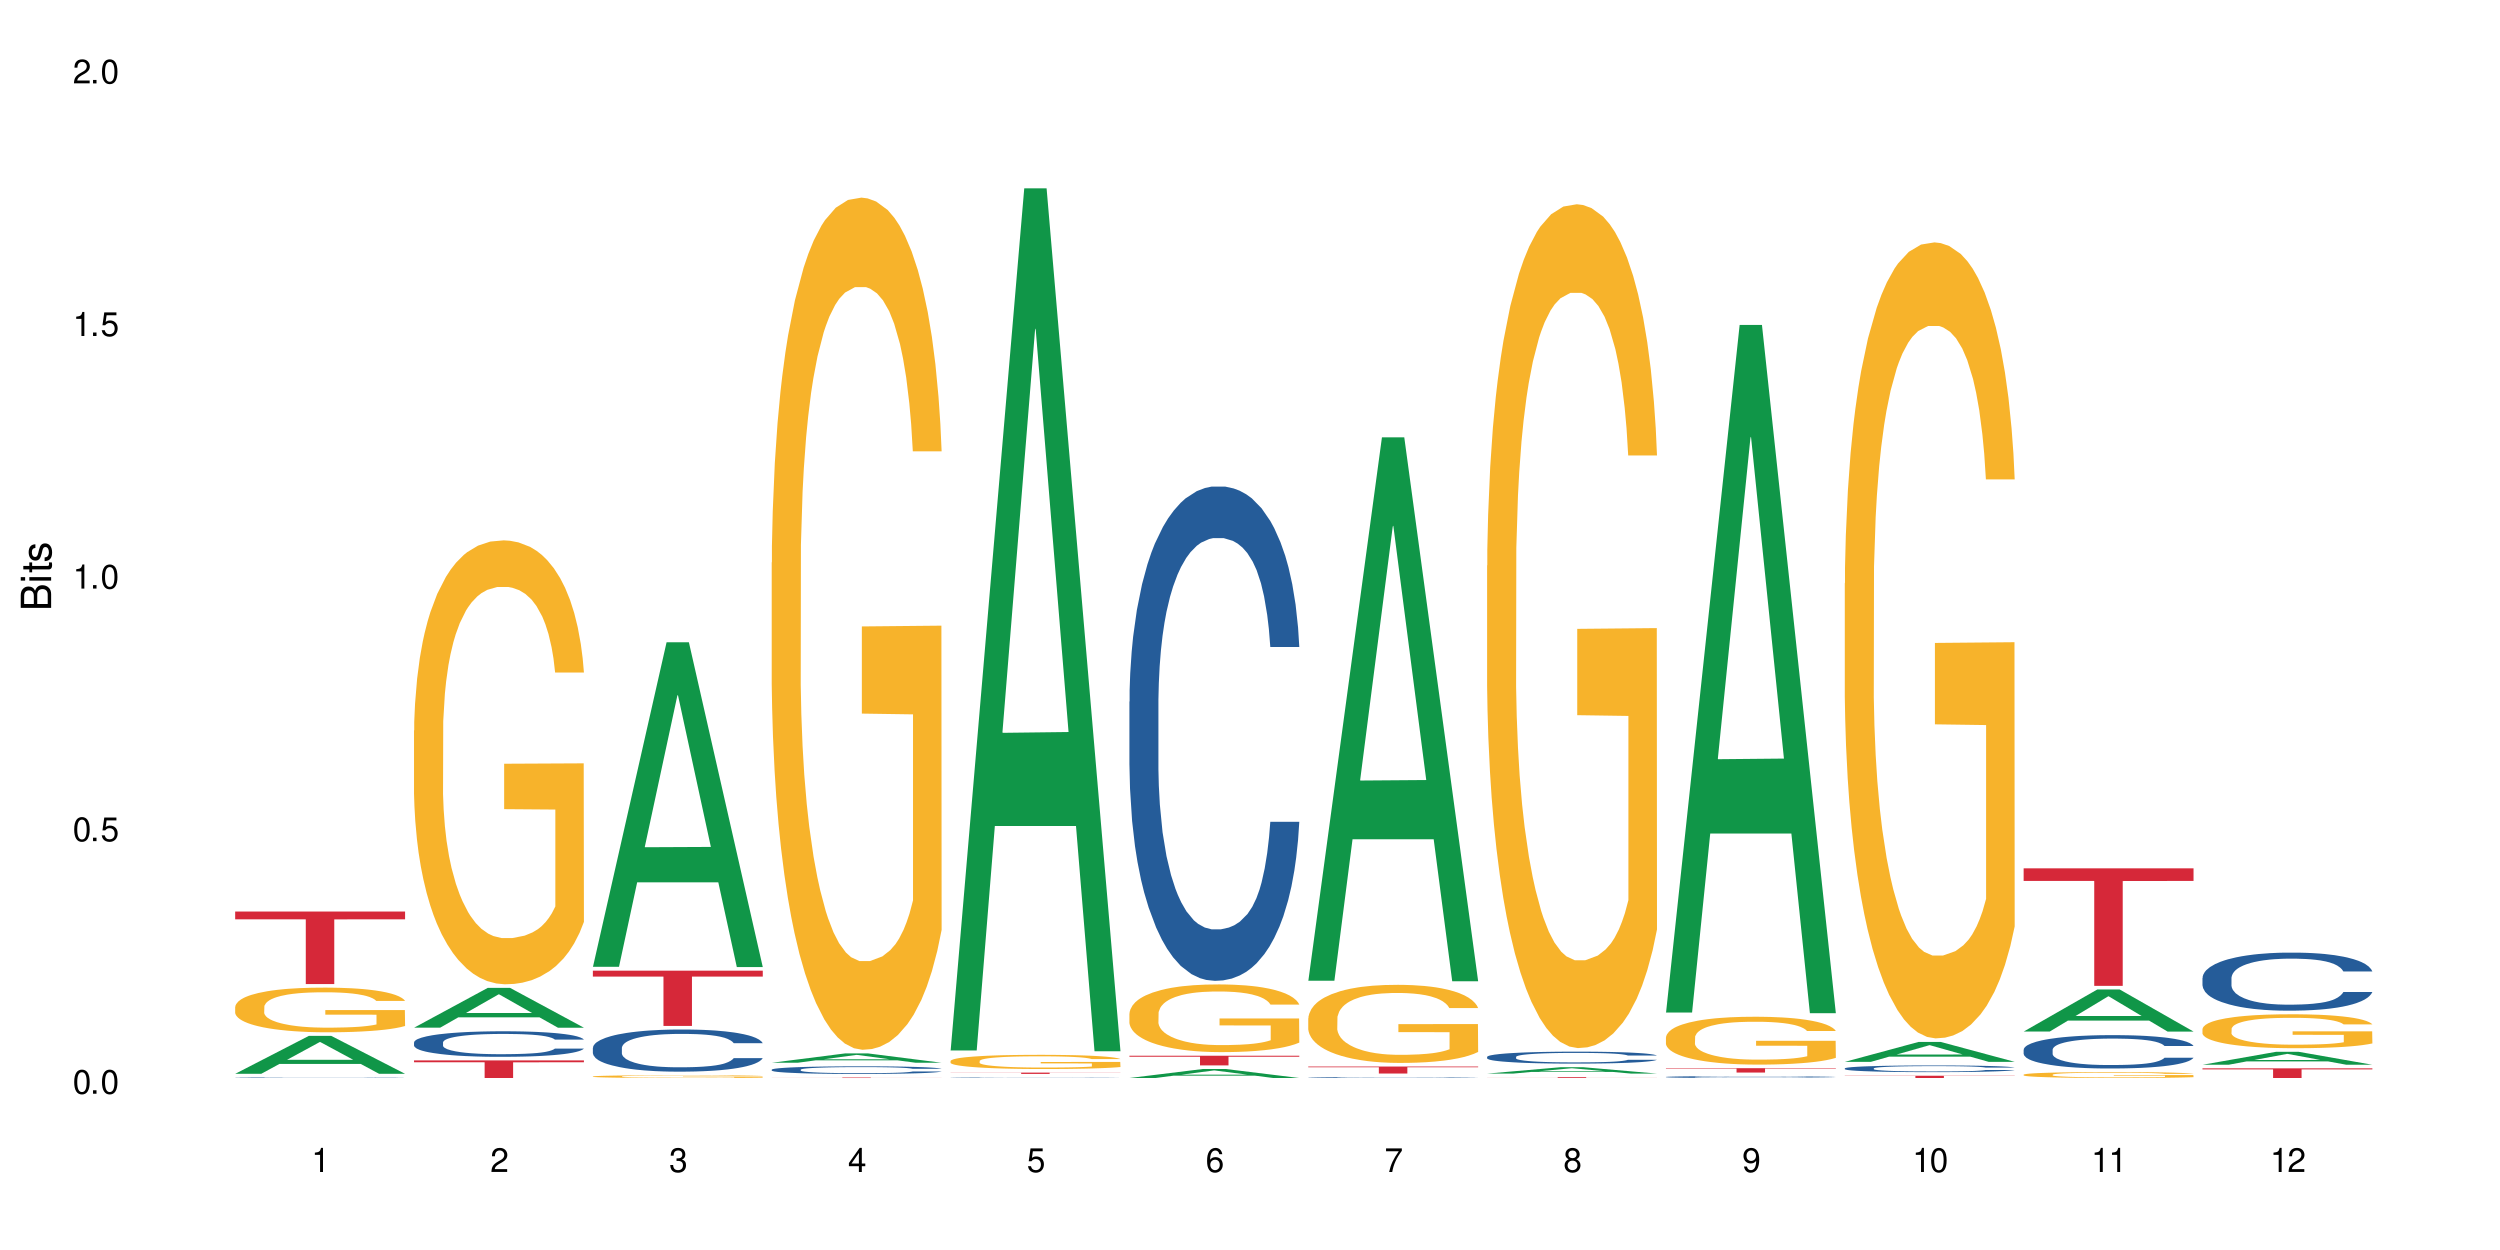 <?xml version="1.0" encoding="UTF-8"?>
<svg xmlns="http://www.w3.org/2000/svg" xmlns:xlink="http://www.w3.org/1999/xlink" width="720" height="360" viewBox="0 0 720 360">
<defs>
<g>
<g id="glyph-0-0">
</g>
<g id="glyph-0-1">
<path d="M 2.641 -6.938 C 2 -6.938 1.422 -6.656 1.078 -6.172 C 0.641 -5.562 0.406 -4.641 0.406 -3.359 C 0.406 -1.016 1.188 0.219 2.641 0.219 C 4.078 0.219 4.859 -1.016 4.859 -3.297 C 4.859 -4.641 4.656 -5.547 4.203 -6.172 C 3.844 -6.656 3.281 -6.938 2.641 -6.938 Z M 2.641 -6.188 C 3.547 -6.188 4 -5.25 4 -3.375 C 4 -1.406 3.562 -0.484 2.625 -0.484 C 1.734 -0.484 1.281 -1.438 1.281 -3.344 C 1.281 -5.25 1.734 -6.188 2.641 -6.188 Z M 2.641 -6.188 "/>
</g>
<g id="glyph-0-2">
<path d="M 1.828 -1 L 0.828 -1 L 0.828 0 L 1.828 0 Z M 1.828 -1 "/>
</g>
<g id="glyph-0-3">
<path d="M 4.562 -6.797 L 1.062 -6.797 L 0.547 -3.094 L 1.328 -3.094 C 1.719 -3.562 2.047 -3.734 2.578 -3.734 C 3.484 -3.734 4.062 -3.109 4.062 -2.094 C 4.062 -1.125 3.484 -0.531 2.578 -0.531 C 1.828 -0.531 1.375 -0.906 1.188 -1.672 L 0.328 -1.672 C 0.453 -1.109 0.547 -0.844 0.75 -0.594 C 1.125 -0.078 1.828 0.219 2.594 0.219 C 3.969 0.219 4.922 -0.781 4.922 -2.219 C 4.922 -3.562 4.031 -4.484 2.719 -4.484 C 2.25 -4.484 1.859 -4.359 1.469 -4.062 L 1.734 -5.969 L 4.562 -5.969 Z M 4.562 -6.797 "/>
</g>
<g id="glyph-0-4">
<path d="M 2.484 -4.938 L 2.484 0 L 3.328 0 L 3.328 -6.938 L 2.766 -6.938 C 2.469 -5.875 2.281 -5.734 0.984 -5.562 L 0.984 -4.938 Z M 2.484 -4.938 "/>
</g>
<g id="glyph-0-5">
<path d="M 4.859 -0.828 L 1.281 -0.828 C 1.359 -1.406 1.672 -1.781 2.5 -2.281 L 3.469 -2.828 C 4.406 -3.344 4.906 -4.062 4.906 -4.906 C 4.906 -5.484 4.672 -6.031 4.266 -6.406 C 3.859 -6.766 3.375 -6.938 2.719 -6.938 C 1.859 -6.938 1.219 -6.625 0.844 -6.031 C 0.609 -5.672 0.5 -5.234 0.484 -4.531 L 1.328 -4.531 C 1.359 -5.016 1.406 -5.281 1.531 -5.516 C 1.75 -5.938 2.188 -6.203 2.703 -6.203 C 3.469 -6.203 4.031 -5.641 4.031 -4.891 C 4.031 -4.344 3.719 -3.859 3.125 -3.516 L 2.234 -3 C 0.812 -2.172 0.406 -1.531 0.328 -0.016 L 4.859 -0.016 Z M 4.859 -0.828 "/>
</g>
<g id="glyph-0-6">
<path d="M 2.125 -3.188 L 2.578 -3.188 C 3.5 -3.188 3.984 -2.766 3.984 -1.922 C 3.984 -1.062 3.469 -0.531 2.594 -0.531 C 1.656 -0.531 1.203 -1 1.156 -2.016 L 0.312 -2.016 C 0.344 -1.453 0.438 -1.094 0.609 -0.781 C 0.953 -0.109 1.625 0.219 2.547 0.219 C 3.953 0.219 4.859 -0.625 4.859 -1.938 C 4.859 -2.828 4.516 -3.297 3.703 -3.594 C 4.344 -3.844 4.656 -4.328 4.656 -5.031 C 4.656 -6.219 3.875 -6.938 2.578 -6.938 C 1.203 -6.938 0.484 -6.172 0.453 -4.703 L 1.297 -4.703 C 1.312 -5.125 1.344 -5.359 1.453 -5.578 C 1.641 -5.969 2.062 -6.203 2.594 -6.203 C 3.344 -6.203 3.797 -5.75 3.797 -5 C 3.797 -4.516 3.609 -4.219 3.25 -4.047 C 3.016 -3.953 2.703 -3.922 2.125 -3.906 Z M 2.125 -3.188 "/>
</g>
<g id="glyph-0-7">
<path d="M 3.141 -1.672 L 3.141 0 L 3.984 0 L 3.984 -1.672 L 4.984 -1.672 L 4.984 -2.438 L 3.984 -2.438 L 3.984 -6.938 L 3.359 -6.938 L 0.266 -2.578 L 0.266 -1.672 Z M 3.141 -2.438 L 1 -2.438 L 3.141 -5.5 Z M 3.141 -2.438 "/>
</g>
<g id="glyph-0-8">
<path d="M 4.781 -5.125 C 4.609 -6.266 3.891 -6.938 2.844 -6.938 C 2.094 -6.938 1.422 -6.578 1.031 -5.953 C 0.594 -5.266 0.406 -4.422 0.406 -3.172 C 0.406 -2 0.578 -1.25 0.984 -0.641 C 1.359 -0.078 1.953 0.219 2.703 0.219 C 3.984 0.219 4.922 -0.75 4.922 -2.094 C 4.922 -3.375 4.062 -4.281 2.844 -4.281 C 2.172 -4.281 1.641 -4.031 1.281 -3.516 C 1.281 -5.234 1.828 -6.188 2.797 -6.188 C 3.391 -6.188 3.797 -5.797 3.938 -5.125 Z M 2.734 -3.531 C 3.547 -3.531 4.062 -2.953 4.062 -2.031 C 4.062 -1.156 3.484 -0.531 2.703 -0.531 C 1.922 -0.531 1.328 -1.188 1.328 -2.078 C 1.328 -2.938 1.906 -3.531 2.734 -3.531 Z M 2.734 -3.531 "/>
</g>
<g id="glyph-0-9">
<path d="M 4.984 -6.797 L 0.438 -6.797 L 0.438 -5.969 L 4.109 -5.969 C 2.5 -3.656 1.828 -2.234 1.328 0 L 2.219 0 C 2.594 -2.172 3.453 -4.047 4.984 -6.094 Z M 4.984 -6.797 "/>
</g>
<g id="glyph-0-10">
<path d="M 3.75 -3.656 C 4.469 -4.094 4.688 -4.438 4.688 -5.078 C 4.688 -6.172 3.844 -6.938 2.641 -6.938 C 1.438 -6.938 0.594 -6.172 0.594 -5.094 C 0.594 -4.438 0.812 -4.094 1.516 -3.656 C 0.734 -3.266 0.359 -2.703 0.359 -1.922 C 0.359 -0.656 1.281 0.219 2.641 0.219 C 3.984 0.219 4.922 -0.656 4.922 -1.922 C 4.922 -2.703 4.531 -3.266 3.75 -3.656 Z M 2.641 -6.188 C 3.359 -6.188 3.812 -5.75 3.812 -5.062 C 3.812 -4.406 3.344 -3.984 2.641 -3.984 C 1.922 -3.984 1.453 -4.406 1.453 -5.078 C 1.453 -5.75 1.922 -6.188 2.641 -6.188 Z M 2.641 -3.266 C 3.484 -3.266 4.062 -2.719 4.062 -1.906 C 4.062 -1.078 3.484 -0.531 2.625 -0.531 C 1.797 -0.531 1.219 -1.094 1.219 -1.906 C 1.219 -2.719 1.781 -3.266 2.641 -3.266 Z M 2.641 -3.266 "/>
</g>
<g id="glyph-0-11">
<path d="M 0.516 -1.578 C 0.672 -0.453 1.406 0.219 2.438 0.219 C 3.188 0.219 3.859 -0.141 4.266 -0.766 C 4.688 -1.453 4.891 -2.297 4.891 -3.547 C 4.891 -4.719 4.703 -5.453 4.312 -6.078 C 3.938 -6.641 3.344 -6.938 2.594 -6.938 C 1.297 -6.938 0.359 -5.969 0.359 -4.625 C 0.359 -3.344 1.234 -2.453 2.453 -2.453 C 3.094 -2.453 3.578 -2.672 4.016 -3.203 C 4 -1.484 3.469 -0.531 2.5 -0.531 C 1.906 -0.531 1.484 -0.906 1.359 -1.578 Z M 2.578 -6.203 C 3.375 -6.203 3.969 -5.531 3.969 -4.641 C 3.969 -3.797 3.391 -3.188 2.547 -3.188 C 1.734 -3.188 1.234 -3.766 1.234 -4.688 C 1.234 -5.562 1.797 -6.203 2.578 -6.203 Z M 2.578 -6.203 "/>
</g>
<g id="glyph-1-0">
</g>
<g id="glyph-1-1">
<path d="M 0 -0.953 L 0 -4.891 C 0 -5.719 -0.234 -6.344 -0.734 -6.797 C -1.188 -7.234 -1.812 -7.469 -2.5 -7.469 C -3.547 -7.469 -4.188 -7 -4.625 -5.875 C -4.984 -6.688 -5.625 -7.094 -6.531 -7.094 C -7.172 -7.094 -7.734 -6.859 -8.141 -6.391 C -8.562 -5.922 -8.75 -5.344 -8.75 -4.5 L -8.75 -0.953 Z M -4.984 -2.062 L -7.766 -2.062 L -7.766 -4.219 C -7.766 -4.844 -7.688 -5.203 -7.453 -5.5 C -7.219 -5.812 -6.859 -5.969 -6.375 -5.969 C -5.891 -5.969 -5.531 -5.812 -5.297 -5.5 C -5.062 -5.203 -4.984 -4.844 -4.984 -4.219 Z M -0.984 -2.062 L -4 -2.062 L -4 -4.781 C -4 -5.766 -3.438 -6.359 -2.484 -6.359 C -1.547 -6.359 -0.984 -5.766 -0.984 -4.781 Z M -0.984 -2.062 "/>
</g>
<g id="glyph-1-2">
<path d="M -6.281 -1.797 L -6.281 -0.797 L 0 -0.797 L 0 -1.797 Z M -8.75 -1.797 L -8.75 -0.797 L -7.484 -0.797 L -7.484 -1.797 Z M -8.75 -1.797 "/>
</g>
<g id="glyph-1-3">
<path d="M -6.281 -3.047 L -6.281 -2.016 L -8.016 -2.016 L -8.016 -1.016 L -6.281 -1.016 L -6.281 -0.172 L -5.469 -0.172 L -5.469 -1.016 L -0.719 -1.016 C -0.078 -1.016 0.281 -1.453 0.281 -2.234 C 0.281 -2.5 0.25 -2.719 0.188 -3.047 L -0.641 -3.047 C -0.609 -2.906 -0.594 -2.766 -0.594 -2.562 C -0.594 -2.141 -0.719 -2.016 -1.156 -2.016 L -5.469 -2.016 L -5.469 -3.047 Z M -6.281 -3.047 "/>
</g>
<g id="glyph-1-4">
<path d="M -4.531 -5.25 C -5.766 -5.25 -6.469 -4.422 -6.469 -2.969 C -6.469 -1.516 -5.719 -0.562 -4.547 -0.562 C -3.562 -0.562 -3.094 -1.062 -2.734 -2.562 L -2.516 -3.484 C -2.344 -4.188 -2.094 -4.469 -1.641 -4.469 C -1.047 -4.469 -0.641 -3.875 -0.641 -3 C -0.641 -2.453 -0.797 -2 -1.062 -1.75 C -1.25 -1.594 -1.422 -1.531 -1.875 -1.469 L -1.875 -0.406 C -0.422 -0.453 0.281 -1.266 0.281 -2.922 C 0.281 -4.5 -0.5 -5.516 -1.719 -5.516 C -2.656 -5.516 -3.172 -4.984 -3.469 -3.734 L -3.703 -2.766 C -3.891 -1.953 -4.156 -1.609 -4.594 -1.609 C -5.188 -1.609 -5.547 -2.125 -5.547 -2.938 C -5.547 -3.75 -5.203 -4.172 -4.531 -4.203 Z M -4.531 -5.25 "/>
</g>
</g>
</defs>
<rect x="-72" y="-36" width="864" height="432" fill="rgb(100%, 100%, 100%)" fill-opacity="1"/>
<path fill-rule="nonzero" fill="rgb(6.275%, 58.824%, 28.235%)" fill-opacity="1" d="M 67.73 309.246 L 67.785 309.238 L 88.957 298.328 L 95.387 298.328 L 116.664 309.258 L 109.188 309.258 L 103.855 306.406 L 80.488 306.406 L 75.258 309.246 L 67.73 309.246 L 82.734 305.223 L 101.711 305.215 L 92.25 300.113 L 92.145 300.105 L 92.039 300.133 L 82.684 305.215 L 82.734 305.223 Z M 67.73 309.246 "/>
<path fill-rule="nonzero" fill="rgb(14.51%, 36.078%, 60%)" fill-opacity="1" d="M 67.73 310.363 L 67.789 310.363 L 67.789 310.359 L 67.969 310.355 L 68.805 310.34 L 69.879 310.332 L 71.371 310.32 L 72.922 310.316 L 74.055 310.312 L 75.07 310.309 L 77.398 310.301 L 78.891 310.297 L 80.5 310.297 L 82.469 310.293 L 83.902 310.289 L 87.125 310.289 L 89.512 310.285 L 95.359 310.285 L 97.746 310.289 L 102.996 310.289 L 105.801 310.293 L 108.309 310.301 L 109.441 310.301 L 111.234 310.309 L 112.605 310.312 L 113.559 310.316 L 114.633 310.32 L 115.59 310.328 L 116.305 310.34 L 116.664 310.344 L 108.309 310.344 L 107.891 310.34 L 107.414 310.332 L 106.52 310.328 L 105.625 310.32 L 104.371 310.316 L 103.238 310.312 L 101.684 310.312 L 100.312 310.309 L 98.879 310.309 L 97.508 310.305 L 90.707 310.305 L 88.379 310.309 L 85.336 310.309 L 84.082 310.312 L 82.59 310.316 L 81.574 310.32 L 80.32 310.324 L 79.426 310.328 L 78.414 310.332 L 77.816 310.336 L 77.277 310.34 L 76.801 310.348 L 76.441 310.352 L 76.203 310.359 L 76.086 310.363 L 76.086 310.391 L 76.203 310.395 L 76.504 310.402 L 77.277 310.414 L 78.414 310.422 L 79.727 310.43 L 80.977 310.434 L 81.695 310.438 L 82.648 310.438 L 84.141 310.441 L 86.289 310.445 L 87.543 310.445 L 89.453 310.449 L 96.375 310.449 L 97.926 310.445 L 99.535 310.445 L 101.746 310.441 L 103.117 310.441 L 104.312 310.438 L 105.207 310.434 L 105.801 310.43 L 106.699 310.426 L 107.414 310.422 L 107.949 310.414 L 108.309 310.41 L 116.664 310.41 L 116.305 310.414 L 115.77 310.422 L 115.23 310.426 L 114.395 310.434 L 113.441 310.438 L 112.066 310.445 L 110.934 310.449 L 109.441 310.453 L 108.07 310.453 L 106.578 310.457 L 104.371 310.461 L 102.938 310.461 L 101.387 310.465 L 97.211 310.465 L 94.703 310.469 L 89.871 310.469 L 88.02 310.465 L 85.574 310.465 L 82.531 310.461 L 80.32 310.457 L 78.59 310.457 L 77.102 310.453 L 75.43 310.449 L 73.281 310.441 L 71.969 310.434 L 71.074 310.43 L 70.059 310.426 L 69.344 310.418 L 68.508 310.41 L 67.91 310.398 L 67.73 310.387 Z M 67.73 310.363 "/>
<path fill-rule="nonzero" fill="rgb(96.863%, 70.196%, 16.863%)" fill-opacity="1" d="M 67.73 289.945 L 67.789 289.934 L 67.789 289.695 L 68.031 289.168 L 68.625 288.438 L 69.402 287.84 L 70.238 287.371 L 70.773 287.125 L 71.668 286.77 L 72.445 286.512 L 74.414 285.984 L 76.922 285.488 L 78.293 285.277 L 79.844 285.078 L 82.051 284.855 L 83.066 284.773 L 86.172 284.586 L 89.691 284.469 L 93.57 284.434 L 95.359 284.445 L 97.805 284.492 L 101.148 284.621 L 103.059 284.738 L 104.551 284.855 L 106.102 285.008 L 108.012 285.242 L 109.801 285.523 L 111.234 285.809 L 112.664 286.16 L 113.859 286.535 L 114.871 286.945 L 115.77 287.441 L 116.305 287.852 L 116.664 288.262 L 108.367 288.262 L 107.891 287.852 L 107.355 287.535 L 106.461 287.148 L 105.562 286.863 L 104.668 286.641 L 102.996 286.336 L 101.566 286.148 L 99.777 285.984 L 98.047 285.879 L 96.074 285.809 L 94.883 285.785 L 91.719 285.785 L 88.855 285.867 L 87.184 285.961 L 85.992 286.055 L 84.32 286.23 L 83.305 286.371 L 82.707 286.465 L 80.918 286.828 L 79.727 287.16 L 79.07 287.383 L 78.234 287.734 L 77.637 288.051 L 76.98 288.523 L 76.621 288.875 L 76.145 289.672 L 76.086 291.789 L 76.266 292.234 L 76.621 292.715 L 77.102 293.141 L 77.816 293.586 L 78.531 293.926 L 79.785 294.387 L 80.859 294.691 L 81.695 294.891 L 83.305 295.207 L 83.961 295.312 L 85.512 295.523 L 87.125 295.691 L 89.094 295.832 L 90.586 295.902 L 92.973 295.961 L 96.016 295.961 L 99.598 295.891 L 101.863 295.797 L 103.414 295.703 L 104.43 295.617 L 105.684 295.488 L 106.578 295.371 L 107.414 295.242 L 108.43 295.043 L 108.43 292.234 L 93.688 292.223 L 93.688 290.906 L 116.602 290.895 L 116.664 295.488 L 115.41 295.809 L 113.859 296.113 L 112.367 296.348 L 110.816 296.547 L 108.605 296.77 L 106.816 296.91 L 104.07 297.074 L 101.566 297.184 L 98.941 297.254 L 96.613 297.289 L 93.867 297.301 L 91.422 297.277 L 88.797 297.207 L 86.707 297.109 L 84.797 296.992 L 82.887 296.84 L 80.5 296.594 L 78.949 296.395 L 77.34 296.148 L 75.727 295.855 L 74.297 295.535 L 73.34 295.289 L 72.387 295.008 L 71.371 294.656 L 70.418 294.258 L 69.699 293.891 L 69.043 293.48 L 68.566 293.094 L 68.09 292.562 L 67.852 292.141 L 67.73 291.777 Z M 67.73 289.945 "/>
<path fill-rule="nonzero" fill="rgb(83.922%, 15.686%, 22.353%)" fill-opacity="1" d="M 67.73 262.527 L 116.664 262.527 L 116.664 264.762 L 96.27 264.781 L 96.27 283.402 L 88.066 283.402 L 88.066 264.801 L 87.945 264.762 L 67.73 264.762 Z M 67.73 262.527 "/>
<path fill-rule="nonzero" fill="rgb(6.275%, 58.824%, 28.235%)" fill-opacity="1" d="M 119.238 295.973 L 119.289 295.961 L 140.465 284.508 L 146.895 284.508 L 168.172 295.984 L 160.695 295.984 L 155.363 292.988 L 131.996 292.988 L 126.766 295.973 L 119.238 295.973 L 134.242 291.75 L 153.219 291.738 L 143.758 286.383 L 143.652 286.371 L 143.547 286.402 L 134.191 291.738 L 134.242 291.75 Z M 119.238 295.973 "/>
<path fill-rule="nonzero" fill="rgb(14.51%, 36.078%, 60%)" fill-opacity="1" d="M 119.238 300.211 L 119.297 300.207 L 119.297 300.043 L 119.477 299.789 L 119.895 299.465 L 120.312 299.246 L 121.387 298.848 L 122.879 298.465 L 124.43 298.168 L 125.562 297.996 L 126.578 297.859 L 128.906 297.613 L 130.398 297.484 L 132.008 297.371 L 133.977 297.254 L 135.41 297.188 L 138.633 297.082 L 141.02 297.035 L 142.871 297.012 L 146.867 297.012 L 149.254 297.039 L 150.984 297.074 L 152.895 297.129 L 154.504 297.188 L 157.309 297.336 L 159.816 297.523 L 160.949 297.633 L 162.742 297.84 L 164.113 298.043 L 165.066 298.215 L 166.141 298.465 L 167.098 298.77 L 167.812 299.109 L 168.172 299.398 L 159.816 299.398 L 159.398 299.129 L 158.922 298.922 L 158.027 298.648 L 157.133 298.453 L 155.879 298.258 L 154.746 298.129 L 153.191 298 L 151.82 297.922 L 150.387 297.859 L 149.016 297.82 L 146.391 297.781 L 143.348 297.781 L 142.211 297.793 L 139.887 297.848 L 138.633 297.895 L 136.844 297.988 L 135.59 298.074 L 134.098 298.211 L 133.082 298.324 L 131.828 298.5 L 130.934 298.652 L 129.922 298.875 L 129.324 299.043 L 128.785 299.23 L 128.309 299.453 L 127.949 299.688 L 127.711 299.938 L 127.594 300.18 L 127.594 301.223 L 127.711 301.465 L 128.012 301.746 L 128.785 302.156 L 129.922 302.512 L 131.234 302.793 L 132.484 302.996 L 133.203 303.09 L 134.156 303.199 L 135.648 303.332 L 137.797 303.465 L 139.051 303.52 L 140.961 303.574 L 142.93 303.602 L 145.555 303.602 L 147.883 303.574 L 149.434 303.539 L 151.043 303.488 L 153.254 303.371 L 154.625 303.266 L 155.816 303.137 L 156.715 303.008 L 157.309 302.902 L 158.207 302.695 L 158.922 302.465 L 159.457 302.23 L 159.816 302 L 168.172 302 L 167.812 302.27 L 167.277 302.531 L 166.738 302.727 L 165.902 302.961 L 164.949 303.172 L 163.574 303.406 L 162.441 303.562 L 160.949 303.73 L 159.578 303.855 L 158.086 303.969 L 155.879 304.105 L 154.445 304.172 L 152.895 304.234 L 151.043 304.285 L 148.719 304.332 L 146.211 304.359 L 143.883 304.367 L 141.379 304.355 L 139.527 304.328 L 137.082 304.266 L 134.039 304.145 L 131.828 304.02 L 130.098 303.891 L 128.605 303.754 L 126.938 303.574 L 124.789 303.277 L 123.477 303.051 L 122.582 302.863 L 121.566 302.598 L 120.852 302.363 L 120.016 301.988 L 119.418 301.512 L 119.238 301.141 Z M 119.238 300.211 "/>
<path fill-rule="nonzero" fill="rgb(96.863%, 70.196%, 16.863%)" fill-opacity="1" d="M 119.238 210.383 L 119.297 210.266 L 119.297 207.934 L 119.535 202.676 L 120.133 195.438 L 120.91 189.484 L 121.746 184.812 L 122.281 182.359 L 123.176 178.859 L 123.953 176.289 L 125.922 171.035 L 128.43 166.133 L 129.801 164.031 L 131.352 162.043 L 133.559 159.824 L 134.574 159.008 L 137.676 157.141 L 141.199 155.973 L 145.078 155.621 L 146.867 155.738 L 149.312 156.207 L 152.656 157.492 L 154.566 158.66 L 156.059 159.824 L 157.609 161.344 L 159.52 163.68 L 161.309 166.48 L 162.742 169.285 L 164.172 172.785 L 165.367 176.523 L 166.379 180.609 L 167.277 185.512 L 167.812 189.602 L 168.172 193.688 L 159.875 193.688 L 159.398 189.602 L 158.863 186.449 L 157.965 182.594 L 157.07 179.793 L 156.176 177.574 L 154.504 174.539 L 153.074 172.668 L 151.281 171.035 L 149.551 169.984 L 147.582 169.285 L 146.391 169.051 L 143.227 169.051 L 140.363 169.867 L 138.691 170.801 L 137.5 171.734 L 135.828 173.488 L 134.812 174.887 L 134.215 175.824 L 132.426 179.441 L 131.234 182.711 L 130.578 184.93 L 129.742 188.434 L 129.145 191.586 L 128.488 196.254 L 128.129 199.758 L 127.652 207.699 L 127.594 228.715 L 127.773 233.152 L 128.129 237.941 L 128.605 242.145 L 129.324 246.582 L 130.039 249.965 L 131.293 254.52 L 132.367 257.555 L 133.203 259.539 L 134.812 262.695 L 135.469 263.746 L 137.02 265.848 L 138.633 267.48 L 140.602 268.883 L 142.094 269.582 L 144.48 270.168 L 147.523 270.168 L 151.105 269.465 L 153.371 268.531 L 154.922 267.598 L 155.938 266.781 L 157.191 265.496 L 158.086 264.328 L 158.922 263.043 L 159.938 261.059 L 159.938 233.152 L 145.195 233.035 L 145.195 219.957 L 168.109 219.84 L 168.172 265.496 L 166.918 268.648 L 165.367 271.684 L 163.875 274.02 L 162.324 276.004 L 160.113 278.223 L 158.324 279.625 L 155.578 281.258 L 153.074 282.309 L 150.449 283.012 L 148.121 283.359 L 145.375 283.477 L 142.93 283.242 L 140.305 282.543 L 138.215 281.609 L 136.305 280.441 L 134.395 278.922 L 132.008 276.473 L 130.457 274.488 L 128.848 272.035 L 127.234 269.117 L 125.801 265.965 L 124.848 263.512 L 123.895 260.707 L 122.879 257.207 L 121.926 253.234 L 121.207 249.617 L 120.551 245.531 L 120.074 241.676 L 119.598 236.422 L 119.359 232.219 L 119.238 228.598 Z M 119.238 210.383 "/>
<path fill-rule="nonzero" fill="rgb(83.922%, 15.686%, 22.353%)" fill-opacity="1" d="M 119.238 305.395 L 168.172 305.395 L 168.172 305.938 L 147.777 305.945 L 147.777 310.469 L 139.574 310.469 L 139.574 305.949 L 139.453 305.938 L 119.238 305.938 Z M 119.238 305.395 "/>
<path fill-rule="nonzero" fill="rgb(6.275%, 58.824%, 28.235%)" fill-opacity="1" d="M 170.746 278.434 L 170.797 278.344 L 191.973 184.98 L 198.402 184.98 L 219.68 278.52 L 212.203 278.52 L 206.871 254.105 L 183.504 254.105 L 178.273 278.434 L 170.746 278.434 L 185.75 244.004 L 204.727 243.914 L 195.266 200.266 L 195.16 200.176 L 195.055 200.438 L 185.699 243.914 L 185.75 244.004 Z M 170.746 278.434 "/>
<path fill-rule="nonzero" fill="rgb(14.51%, 36.078%, 60%)" fill-opacity="1" d="M 170.746 301.785 L 170.805 301.773 L 170.805 301.508 L 170.984 301.086 L 171.402 300.555 L 171.82 300.188 L 172.895 299.535 L 174.387 298.902 L 175.938 298.414 L 177.07 298.125 L 178.086 297.902 L 180.414 297.492 L 181.906 297.281 L 183.516 297.094 L 185.484 296.902 L 186.918 296.793 L 190.141 296.617 L 192.527 296.539 L 194.375 296.504 L 198.375 296.504 L 200.762 296.551 L 202.492 296.605 L 204.402 296.695 L 206.012 296.793 L 208.816 297.039 L 211.324 297.348 L 212.457 297.527 L 214.25 297.871 L 215.621 298.203 L 216.574 298.492 L 217.648 298.902 L 218.605 299.398 L 219.32 299.965 L 219.68 300.441 L 211.324 300.441 L 210.906 300 L 210.43 299.656 L 209.535 299.199 L 208.641 298.879 L 207.387 298.559 L 206.25 298.348 L 204.699 298.137 L 203.328 298.004 L 201.895 297.902 L 200.523 297.836 L 197.898 297.77 L 194.855 297.77 L 193.719 297.793 L 191.395 297.879 L 190.141 297.957 L 188.352 298.113 L 187.098 298.258 L 185.605 298.48 L 184.59 298.668 L 183.336 298.957 L 182.441 299.211 L 181.426 299.578 L 180.832 299.855 L 180.293 300.164 L 179.816 300.531 L 179.457 300.922 L 179.219 301.332 L 179.102 301.73 L 179.102 303.449 L 179.219 303.848 L 179.52 304.316 L 180.293 304.992 L 181.426 305.578 L 182.742 306.047 L 183.992 306.379 L 184.711 306.535 L 185.664 306.711 L 187.156 306.934 L 189.305 307.156 L 190.559 307.242 L 192.469 307.332 L 194.438 307.379 L 197.062 307.379 L 199.391 307.332 L 200.941 307.277 L 202.551 307.188 L 204.762 307 L 206.133 306.824 L 207.324 306.613 L 208.223 306.402 L 208.816 306.223 L 209.711 305.879 L 210.43 305.504 L 210.965 305.113 L 211.324 304.738 L 219.68 304.738 L 219.32 305.18 L 218.785 305.613 L 218.246 305.934 L 217.41 306.324 L 216.457 306.668 L 215.082 307.055 L 213.949 307.309 L 212.457 307.586 L 211.086 307.797 L 209.594 307.988 L 207.387 308.211 L 205.953 308.32 L 204.402 308.418 L 202.551 308.508 L 200.227 308.586 L 197.719 308.629 L 195.391 308.641 L 192.887 308.621 L 191.035 308.574 L 188.59 308.477 L 185.547 308.277 L 183.336 308.066 L 181.605 307.855 L 180.113 307.633 L 178.445 307.332 L 176.297 306.844 L 174.984 306.469 L 174.086 306.156 L 173.074 305.723 L 172.355 305.336 L 171.523 304.715 L 170.926 303.926 L 170.746 303.316 Z M 170.746 301.785 "/>
<path fill-rule="nonzero" fill="rgb(96.863%, 70.196%, 16.863%)" fill-opacity="1" d="M 170.746 310.012 L 170.805 310.012 L 170.805 309.996 L 171.043 309.965 L 171.641 309.918 L 172.418 309.883 L 173.254 309.852 L 173.789 309.836 L 174.684 309.816 L 175.461 309.801 L 177.43 309.766 L 179.938 309.734 L 181.309 309.723 L 182.859 309.711 L 185.066 309.695 L 186.082 309.691 L 189.184 309.68 L 192.707 309.672 L 198.375 309.672 L 200.82 309.676 L 204.164 309.684 L 206.074 309.691 L 207.566 309.695 L 209.117 309.707 L 211.027 309.723 L 212.816 309.738 L 214.25 309.758 L 215.68 309.777 L 216.875 309.801 L 217.887 309.828 L 218.785 309.855 L 219.32 309.883 L 219.68 309.906 L 211.383 309.906 L 210.906 309.883 L 210.371 309.863 L 209.473 309.84 L 208.578 309.82 L 207.684 309.809 L 206.012 309.789 L 204.582 309.777 L 202.789 309.766 L 201.059 309.762 L 199.09 309.758 L 197.898 309.754 L 194.734 309.754 L 191.871 309.758 L 190.199 309.766 L 189.008 309.77 L 187.336 309.781 L 186.32 309.789 L 185.723 309.797 L 183.934 309.82 L 182.742 309.84 L 182.086 309.852 L 181.25 309.875 L 180.652 309.895 L 179.996 309.926 L 179.637 309.945 L 179.16 309.996 L 179.102 310.125 L 179.281 310.152 L 179.637 310.184 L 180.113 310.211 L 180.832 310.238 L 181.547 310.258 L 182.801 310.285 L 183.875 310.305 L 184.711 310.316 L 186.32 310.336 L 186.977 310.344 L 188.527 310.359 L 190.141 310.367 L 192.109 310.375 L 193.602 310.379 L 195.988 310.383 L 199.031 310.383 L 202.613 310.379 L 204.879 310.375 L 206.43 310.367 L 207.445 310.363 L 208.699 310.355 L 209.594 310.348 L 210.43 310.34 L 211.445 310.328 L 211.445 310.152 L 196.703 310.152 L 196.703 310.07 L 219.617 310.07 L 219.68 310.355 L 218.426 310.375 L 216.875 310.395 L 215.383 310.41 L 213.832 310.422 L 211.621 310.434 L 209.832 310.441 L 207.086 310.453 L 204.582 310.461 L 201.957 310.465 L 199.629 310.465 L 196.883 310.469 L 194.438 310.465 L 191.812 310.461 L 189.723 310.457 L 187.812 310.449 L 185.902 310.438 L 183.516 310.422 L 181.965 310.41 L 180.355 310.395 L 178.742 310.379 L 177.309 310.359 L 176.355 310.344 L 175.402 310.324 L 174.387 310.305 L 173.43 310.277 L 172.715 310.258 L 172.059 310.23 L 171.582 310.207 L 171.105 310.176 L 170.867 310.148 L 170.746 310.125 Z M 170.746 310.012 "/>
<path fill-rule="nonzero" fill="rgb(83.922%, 15.686%, 22.353%)" fill-opacity="1" d="M 170.746 279.551 L 219.68 279.551 L 219.68 281.254 L 199.285 281.27 L 199.285 295.477 L 191.078 295.477 L 191.078 281.285 L 190.961 281.254 L 170.746 281.254 Z M 170.746 279.551 "/>
<path fill-rule="nonzero" fill="rgb(6.275%, 58.824%, 28.235%)" fill-opacity="1" d="M 222.254 306.066 L 222.305 306.066 L 243.48 303.371 L 249.91 303.371 L 271.188 306.07 L 263.711 306.07 L 258.379 305.367 L 235.008 305.367 L 229.781 306.066 L 222.254 306.066 L 237.258 305.074 L 256.234 305.07 L 246.773 303.812 L 246.668 303.809 L 246.562 303.816 L 237.207 305.07 L 237.258 305.074 Z M 222.254 306.066 "/>
<path fill-rule="nonzero" fill="rgb(14.51%, 36.078%, 60%)" fill-opacity="1" d="M 222.254 308.055 L 222.312 308.055 L 222.312 308.008 L 222.492 307.93 L 222.91 307.832 L 223.328 307.766 L 224.402 307.648 L 225.895 307.535 L 227.445 307.445 L 228.578 307.395 L 229.594 307.352 L 231.922 307.277 L 233.414 307.238 L 235.023 307.207 L 236.992 307.172 L 238.426 307.152 L 241.648 307.121 L 244.035 307.105 L 245.883 307.098 L 249.883 307.098 L 252.27 307.105 L 254 307.117 L 255.91 307.133 L 257.52 307.152 L 260.324 307.195 L 262.832 307.254 L 263.965 307.285 L 265.754 307.348 L 267.129 307.406 L 268.082 307.461 L 269.156 307.535 L 270.113 307.625 L 270.828 307.727 L 271.188 307.812 L 262.832 307.812 L 262.414 307.734 L 261.938 307.672 L 261.043 307.586 L 260.145 307.531 L 258.895 307.473 L 257.758 307.434 L 256.207 307.395 L 254.836 307.371 L 253.402 307.352 L 252.031 307.34 L 249.406 307.328 L 246.363 307.328 L 245.227 307.332 L 242.902 307.348 L 241.648 307.363 L 239.855 307.391 L 238.605 307.418 L 237.113 307.457 L 236.098 307.492 L 234.844 307.543 L 233.949 307.59 L 232.934 307.656 L 232.34 307.707 L 231.801 307.762 L 231.324 307.828 L 230.965 307.898 L 230.727 307.973 L 230.609 308.047 L 230.609 308.359 L 230.727 308.43 L 231.027 308.516 L 231.801 308.637 L 232.934 308.742 L 234.25 308.828 L 235.5 308.887 L 236.219 308.918 L 237.172 308.949 L 238.664 308.988 L 240.812 309.027 L 242.066 309.047 L 243.977 309.062 L 245.945 309.07 L 248.57 309.07 L 250.898 309.062 L 252.449 309.051 L 254.059 309.035 L 256.266 309 L 257.641 308.969 L 258.832 308.93 L 259.73 308.891 L 260.324 308.859 L 261.219 308.797 L 261.938 308.73 L 262.473 308.66 L 262.832 308.59 L 271.188 308.59 L 270.828 308.672 L 270.289 308.75 L 269.754 308.809 L 268.918 308.879 L 267.965 308.941 L 266.59 309.012 L 265.457 309.059 L 263.965 309.109 L 262.594 309.145 L 261.102 309.18 L 258.895 309.219 L 257.461 309.238 L 255.91 309.258 L 254.059 309.273 L 251.73 309.289 L 249.227 309.297 L 246.898 309.297 L 244.391 309.293 L 242.543 309.285 L 240.098 309.27 L 237.051 309.23 L 234.844 309.195 L 233.113 309.156 L 231.621 309.117 L 229.953 309.062 L 227.805 308.973 L 226.492 308.906 L 225.594 308.848 L 224.582 308.77 L 223.863 308.699 L 223.031 308.586 L 222.434 308.445 L 222.254 308.332 Z M 222.254 308.055 "/>
<path fill-rule="nonzero" fill="rgb(96.863%, 70.196%, 16.863%)" fill-opacity="1" d="M 222.254 162.035 L 222.312 161.809 L 222.312 157.328 L 222.551 147.242 L 223.148 133.344 L 223.926 121.914 L 224.762 112.949 L 225.297 108.242 L 226.191 101.52 L 226.969 96.586 L 228.938 86.5 L 231.445 77.086 L 232.816 73.051 L 234.367 69.242 L 236.574 64.984 L 237.59 63.414 L 240.691 59.828 L 244.215 57.586 L 248.094 56.914 L 249.883 57.141 L 252.328 58.035 L 255.672 60.5 L 257.582 62.742 L 259.07 64.984 L 260.625 67.898 L 262.535 72.379 L 264.324 77.758 L 265.754 83.137 L 267.188 89.863 L 268.383 97.035 L 269.395 104.879 L 270.289 114.293 L 270.828 122.137 L 271.188 129.984 L 262.891 129.984 L 262.414 122.137 L 261.875 116.086 L 260.98 108.691 L 260.086 103.312 L 259.191 99.051 L 257.52 93.227 L 256.09 89.637 L 254.297 86.5 L 252.566 84.484 L 250.598 83.137 L 249.406 82.691 L 246.242 82.691 L 243.379 84.258 L 241.707 86.051 L 240.516 87.844 L 238.844 91.207 L 237.828 93.898 L 237.23 95.691 L 235.441 102.637 L 234.25 108.914 L 233.59 113.172 L 232.758 119.898 L 232.16 125.949 L 231.504 134.914 L 231.145 141.637 L 230.668 156.879 L 230.609 197.223 L 230.785 205.738 L 231.145 214.93 L 231.621 222.996 L 232.34 231.516 L 233.055 238.016 L 234.309 246.758 L 235.383 252.582 L 236.219 256.395 L 237.828 262.445 L 238.484 264.461 L 240.035 268.496 L 241.648 271.637 L 243.617 274.324 L 245.109 275.668 L 247.496 276.789 L 250.539 276.789 L 254.121 275.445 L 256.387 273.652 L 257.938 271.859 L 258.953 270.289 L 260.207 267.824 L 261.102 265.582 L 261.938 263.117 L 262.949 259.309 L 262.949 205.738 L 248.211 205.516 L 248.211 180.414 L 271.125 180.188 L 271.188 267.824 L 269.934 273.875 L 268.383 279.703 L 266.891 284.188 L 265.34 287.996 L 263.129 292.254 L 261.34 294.945 L 258.594 298.082 L 256.09 300.102 L 253.465 301.445 L 251.137 302.117 L 248.391 302.34 L 245.945 301.895 L 243.32 300.547 L 241.23 298.754 L 239.32 296.516 L 237.41 293.602 L 235.023 288.895 L 233.473 285.082 L 231.859 280.375 L 230.25 274.773 L 228.816 268.723 L 227.863 264.016 L 226.91 258.637 L 225.895 251.91 L 224.938 244.289 L 224.223 237.344 L 223.566 229.496 L 223.09 222.102 L 222.613 212.016 L 222.375 203.945 L 222.254 197 Z M 222.254 162.035 "/>
<path fill-rule="nonzero" fill="rgb(83.922%, 15.686%, 22.353%)" fill-opacity="1" d="M 222.254 310.328 L 271.188 310.328 L 271.188 310.344 L 250.793 310.344 L 250.793 310.469 L 242.586 310.469 L 242.586 310.344 L 222.254 310.344 Z M 222.254 310.328 "/>
<path fill-rule="nonzero" fill="rgb(6.275%, 58.824%, 28.235%)" fill-opacity="1" d="M 273.762 302.527 L 273.812 302.297 L 294.984 54.238 L 301.418 54.238 L 322.695 302.762 L 315.219 302.762 L 309.887 237.891 L 286.516 237.891 L 281.289 302.527 L 273.762 302.527 L 288.766 211.055 L 307.742 210.82 L 298.281 94.844 L 298.176 94.609 L 298.07 95.309 L 288.711 210.82 L 288.766 211.055 Z M 273.762 302.527 "/>
<path fill-rule="nonzero" fill="rgb(14.51%, 36.078%, 60%)" fill-opacity="1" d="M 273.762 310.383 L 273.82 310.383 L 273.82 310.379 L 274 310.371 L 274.836 310.363 L 275.91 310.352 L 277.402 310.344 L 278.953 310.34 L 280.086 310.336 L 281.102 310.332 L 283.43 310.328 L 284.922 310.324 L 286.531 310.324 L 288.5 310.32 L 289.934 310.32 L 293.156 310.316 L 307.418 310.316 L 309.027 310.32 L 311.832 310.32 L 314.34 310.324 L 315.473 310.328 L 317.262 310.332 L 318.637 310.336 L 319.59 310.34 L 320.664 310.344 L 321.621 310.352 L 322.336 310.359 L 322.695 310.363 L 314.34 310.363 L 313.922 310.359 L 313.445 310.355 L 312.551 310.348 L 311.652 310.344 L 310.402 310.34 L 309.266 310.34 L 307.715 310.336 L 306.344 310.332 L 293.156 310.332 L 291.363 310.336 L 290.113 310.336 L 288.621 310.34 L 287.605 310.344 L 286.352 310.348 L 285.457 310.348 L 284.441 310.355 L 283.848 310.355 L 283.309 310.359 L 282.832 310.367 L 282.473 310.371 L 282.234 310.375 L 282.117 310.379 L 282.117 310.402 L 282.234 310.406 L 282.535 310.414 L 283.309 310.422 L 284.441 310.43 L 285.754 310.434 L 287.008 310.438 L 287.727 310.441 L 288.68 310.441 L 290.172 310.445 L 292.32 310.449 L 295.484 310.449 L 297.453 310.453 L 300.078 310.453 L 302.406 310.449 L 305.566 310.449 L 307.773 310.445 L 309.148 310.445 L 310.34 310.441 L 311.234 310.438 L 311.832 310.438 L 312.727 310.434 L 313.445 310.43 L 313.98 310.422 L 314.34 310.418 L 322.695 310.418 L 322.336 310.426 L 321.797 310.43 L 321.262 310.434 L 320.426 310.438 L 319.473 310.441 L 318.098 310.449 L 316.965 310.449 L 315.473 310.453 L 314.102 310.457 L 312.609 310.461 L 310.402 310.461 L 308.969 310.465 L 303.238 310.465 L 300.734 310.469 L 295.898 310.469 L 294.051 310.465 L 291.605 310.465 L 288.559 310.461 L 286.352 310.461 L 284.621 310.457 L 283.129 310.453 L 281.461 310.449 L 279.312 310.445 L 278 310.441 L 277.102 310.438 L 276.09 310.43 L 275.371 310.426 L 274.535 310.418 L 273.941 310.41 L 273.762 310.402 Z M 273.762 310.383 "/>
<path fill-rule="nonzero" fill="rgb(96.863%, 70.196%, 16.863%)" fill-opacity="1" d="M 273.762 305.543 L 273.82 305.539 L 273.82 305.465 L 274.059 305.297 L 274.656 305.062 L 275.434 304.875 L 276.27 304.723 L 276.805 304.645 L 277.699 304.535 L 278.477 304.453 L 280.445 304.285 L 282.949 304.129 L 284.324 304.059 L 285.875 303.996 L 288.082 303.926 L 289.098 303.898 L 292.199 303.84 L 295.723 303.801 L 299.602 303.789 L 301.391 303.793 L 303.836 303.809 L 307.18 303.852 L 309.09 303.887 L 310.578 303.926 L 312.133 303.973 L 314.039 304.047 L 315.832 304.137 L 317.262 304.227 L 318.695 304.34 L 319.891 304.461 L 320.902 304.59 L 321.797 304.746 L 322.336 304.879 L 322.695 305.008 L 314.398 305.008 L 313.922 304.879 L 313.383 304.777 L 312.488 304.652 L 311.594 304.562 L 310.699 304.492 L 309.027 304.395 L 307.598 304.336 L 305.805 304.285 L 304.074 304.25 L 302.105 304.227 L 300.914 304.219 L 297.75 304.219 L 294.887 304.246 L 293.215 304.277 L 292.02 304.305 L 290.352 304.363 L 289.336 304.406 L 288.738 304.438 L 286.949 304.555 L 285.754 304.656 L 285.098 304.727 L 284.266 304.84 L 283.668 304.941 L 283.012 305.09 L 282.652 305.203 L 282.176 305.457 L 282.117 306.129 L 282.293 306.27 L 282.652 306.422 L 283.129 306.559 L 283.848 306.699 L 284.562 306.809 L 285.816 306.953 L 286.891 307.051 L 287.727 307.113 L 289.336 307.215 L 289.992 307.25 L 291.543 307.316 L 293.156 307.367 L 295.125 307.414 L 296.617 307.438 L 299.004 307.453 L 302.047 307.453 L 305.625 307.434 L 307.895 307.402 L 309.445 307.371 L 310.461 307.348 L 311.715 307.305 L 312.609 307.27 L 313.445 307.227 L 314.457 307.164 L 314.457 306.27 L 299.719 306.266 L 299.719 305.848 L 322.633 305.844 L 322.695 307.305 L 321.441 307.406 L 319.891 307.504 L 318.398 307.578 L 316.844 307.641 L 314.637 307.711 L 312.848 307.758 L 310.102 307.809 L 307.598 307.844 L 304.969 307.863 L 302.645 307.875 L 299.898 307.879 L 297.453 307.871 L 294.824 307.852 L 292.738 307.82 L 290.828 307.781 L 288.918 307.734 L 286.531 307.656 L 284.98 307.594 L 283.367 307.516 L 281.758 307.422 L 280.324 307.32 L 279.371 307.242 L 278.414 307.152 L 277.402 307.039 L 276.445 306.914 L 275.73 306.797 L 275.074 306.668 L 274.598 306.543 L 274.121 306.375 L 273.879 306.242 L 273.762 306.125 Z M 273.762 305.543 "/>
<path fill-rule="nonzero" fill="rgb(83.922%, 15.686%, 22.353%)" fill-opacity="1" d="M 273.762 308.91 L 322.695 308.91 L 322.695 308.949 L 302.301 308.949 L 302.301 309.285 L 294.094 309.285 L 294.094 308.949 L 273.762 308.949 Z M 273.762 308.91 "/>
<path fill-rule="nonzero" fill="rgb(6.275%, 58.824%, 28.235%)" fill-opacity="1" d="M 325.27 310.465 L 325.32 310.461 L 346.492 307.863 L 352.926 307.863 L 374.199 310.469 L 366.727 310.469 L 361.395 309.789 L 338.023 309.789 L 332.797 310.465 L 325.27 310.465 L 340.273 309.508 L 359.25 309.504 L 349.789 308.289 L 349.684 308.285 L 349.578 308.293 L 340.219 309.504 L 340.273 309.508 Z M 325.27 310.465 "/>
<path fill-rule="nonzero" fill="rgb(14.51%, 36.078%, 60%)" fill-opacity="1" d="M 325.27 202.078 L 325.328 201.949 L 325.328 198.828 L 325.508 193.883 L 325.926 187.637 L 326.344 183.344 L 327.418 175.668 L 328.91 168.254 L 330.461 162.527 L 331.594 159.145 L 332.609 156.543 L 334.938 151.73 L 336.43 149.258 L 338.039 147.047 L 340.008 144.832 L 341.441 143.531 L 344.664 141.449 L 347.051 140.539 L 348.898 140.148 L 352.898 140.148 L 355.285 140.672 L 357.016 141.32 L 358.926 142.363 L 360.535 143.531 L 363.34 146.395 L 365.848 150.039 L 366.98 152.121 L 368.77 156.152 L 370.145 160.055 L 371.098 163.438 L 372.172 168.254 L 373.129 174.105 L 373.844 180.742 L 374.199 186.336 L 365.848 186.336 L 365.43 181.133 L 364.953 177.098 L 364.055 171.766 L 363.16 167.992 L 361.91 164.219 L 360.773 161.746 L 359.223 159.273 L 357.852 157.715 L 356.418 156.543 L 355.047 155.762 L 352.422 154.98 L 349.379 154.98 L 348.242 155.242 L 345.914 156.281 L 344.664 157.191 L 342.871 159.016 L 341.621 160.707 L 340.129 163.309 L 339.113 165.52 L 337.859 168.902 L 336.965 171.895 L 335.949 176.188 L 335.355 179.441 L 334.816 183.086 L 334.34 187.379 L 333.98 191.93 L 333.742 196.746 L 333.625 201.43 L 333.625 221.594 L 333.742 226.277 L 334.039 231.742 L 334.816 239.68 L 335.949 246.574 L 337.262 252.039 L 338.516 255.941 L 339.234 257.766 L 340.188 259.848 L 341.68 262.449 L 343.828 265.051 L 345.082 266.09 L 346.988 267.133 L 348.961 267.652 L 351.586 267.652 L 353.914 267.133 L 355.465 266.48 L 357.074 265.441 L 359.281 263.227 L 360.656 261.148 L 361.848 258.676 L 362.742 256.203 L 363.34 254.121 L 364.234 250.086 L 364.953 245.664 L 365.488 241.109 L 365.848 236.688 L 374.199 236.688 L 373.844 241.891 L 373.305 246.965 L 372.77 250.738 L 371.934 255.293 L 370.98 259.324 L 369.605 263.879 L 368.473 266.871 L 366.98 270.125 L 365.609 272.598 L 364.117 274.809 L 361.91 277.41 L 360.477 278.711 L 358.926 279.883 L 357.074 280.922 L 354.746 281.832 L 352.242 282.355 L 349.914 282.484 L 347.406 282.223 L 345.559 281.703 L 343.109 280.531 L 340.066 278.191 L 337.859 275.719 L 336.129 273.246 L 334.637 270.645 L 332.965 267.133 L 330.82 261.406 L 329.504 256.984 L 328.609 253.34 L 327.598 248.266 L 326.879 243.711 L 326.043 236.426 L 325.449 227.191 L 325.27 220.035 Z M 325.27 202.078 "/>
<path fill-rule="nonzero" fill="rgb(96.863%, 70.196%, 16.863%)" fill-opacity="1" d="M 325.27 291.863 L 325.328 291.848 L 325.328 291.492 L 325.566 290.691 L 326.164 289.586 L 326.941 288.676 L 327.773 287.965 L 328.312 287.59 L 329.207 287.059 L 329.984 286.664 L 331.953 285.863 L 334.457 285.117 L 335.832 284.797 L 337.383 284.492 L 339.59 284.152 L 340.605 284.031 L 343.707 283.746 L 347.23 283.566 L 351.109 283.512 L 352.898 283.531 L 355.344 283.602 L 358.688 283.797 L 360.594 283.977 L 362.086 284.152 L 363.641 284.387 L 365.547 284.742 L 367.34 285.168 L 368.77 285.598 L 370.203 286.129 L 371.395 286.699 L 372.41 287.324 L 373.305 288.07 L 373.844 288.695 L 374.199 289.316 L 365.906 289.316 L 365.43 288.695 L 364.891 288.215 L 363.996 287.625 L 363.102 287.199 L 362.207 286.859 L 360.535 286.398 L 359.105 286.113 L 357.312 285.863 L 355.582 285.703 L 353.613 285.598 L 352.422 285.562 L 349.258 285.562 L 346.395 285.684 L 344.723 285.828 L 343.527 285.969 L 341.859 286.238 L 340.844 286.453 L 340.246 286.594 L 338.457 287.145 L 337.262 287.645 L 336.605 287.984 L 335.77 288.516 L 335.176 288.996 L 334.52 289.711 L 334.16 290.246 L 333.684 291.457 L 333.625 294.66 L 333.801 295.336 L 334.16 296.066 L 334.637 296.707 L 335.355 297.387 L 336.07 297.902 L 337.324 298.598 L 338.398 299.059 L 339.234 299.363 L 340.844 299.844 L 341.5 300.004 L 343.051 300.324 L 344.664 300.574 L 346.633 300.785 L 348.125 300.895 L 350.512 300.984 L 353.555 300.984 L 357.133 300.875 L 359.402 300.734 L 360.953 300.59 L 361.969 300.465 L 363.223 300.27 L 364.117 300.094 L 364.953 299.895 L 365.965 299.594 L 365.965 295.336 L 351.227 295.32 L 351.227 293.324 L 374.141 293.309 L 374.199 300.27 L 372.949 300.75 L 371.395 301.215 L 369.906 301.57 L 368.352 301.871 L 366.145 302.211 L 364.355 302.426 L 361.609 302.676 L 359.105 302.836 L 356.477 302.941 L 354.152 302.996 L 351.406 303.012 L 348.961 302.977 L 346.332 302.871 L 344.246 302.727 L 342.336 302.551 L 340.426 302.316 L 338.039 301.945 L 336.488 301.641 L 334.875 301.266 L 333.266 300.82 L 331.832 300.34 L 330.879 299.969 L 329.922 299.539 L 328.91 299.004 L 327.953 298.398 L 327.238 297.848 L 326.582 297.227 L 326.105 296.637 L 325.625 295.836 L 325.387 295.195 L 325.27 294.645 Z M 325.27 291.863 "/>
<path fill-rule="nonzero" fill="rgb(83.922%, 15.686%, 22.353%)" fill-opacity="1" d="M 325.27 304.043 L 374.199 304.043 L 374.199 304.34 L 353.809 304.344 L 353.809 306.832 L 345.602 306.832 L 345.602 304.344 L 345.484 304.34 L 325.27 304.34 Z M 325.27 304.043 "/>
<path fill-rule="nonzero" fill="rgb(6.275%, 58.824%, 28.235%)" fill-opacity="1" d="M 376.777 282.453 L 376.828 282.305 L 398 125.953 L 404.43 125.953 L 425.707 282.598 L 418.234 282.598 L 412.902 241.711 L 389.531 241.711 L 384.305 282.453 L 376.777 282.453 L 391.781 224.793 L 410.758 224.648 L 401.293 151.547 L 401.191 151.398 L 401.086 151.84 L 391.727 224.648 L 391.781 224.793 Z M 376.777 282.453 "/>
<path fill-rule="nonzero" fill="rgb(14.51%, 36.078%, 60%)" fill-opacity="1" d="M 376.777 310.316 L 376.836 310.316 L 376.836 310.309 L 377.016 310.301 L 377.434 310.289 L 377.852 310.281 L 378.926 310.266 L 380.418 310.25 L 381.969 310.242 L 383.102 310.234 L 384.117 310.23 L 386.445 310.219 L 387.934 310.215 L 389.547 310.211 L 391.516 310.207 L 392.949 310.203 L 396.172 310.199 L 408.523 310.199 L 410.434 310.203 L 412.043 310.203 L 414.848 310.211 L 417.355 310.219 L 418.488 310.223 L 420.277 310.227 L 421.652 310.234 L 422.605 310.242 L 423.68 310.25 L 424.633 310.262 L 425.352 310.273 L 425.707 310.285 L 417.355 310.285 L 416.938 310.277 L 416.461 310.27 L 415.562 310.258 L 414.668 310.25 L 413.414 310.242 L 412.281 310.238 L 410.73 310.234 L 409.359 310.23 L 407.926 310.23 L 406.555 310.227 L 399.75 310.227 L 397.422 310.23 L 396.172 310.23 L 394.379 310.234 L 393.129 310.238 L 391.637 310.242 L 390.621 310.246 L 389.367 310.254 L 388.473 310.258 L 387.457 310.266 L 386.859 310.273 L 386.324 310.281 L 385.848 310.289 L 385.488 310.297 L 385.25 310.305 L 385.129 310.312 L 385.129 310.352 L 385.25 310.359 L 385.547 310.371 L 386.324 310.387 L 387.457 310.398 L 388.77 310.41 L 390.023 310.418 L 390.738 310.422 L 391.695 310.426 L 393.188 310.43 L 395.336 310.434 L 396.59 310.438 L 406.973 310.438 L 408.582 310.434 L 410.789 310.43 L 412.164 310.426 L 413.355 310.422 L 414.25 310.418 L 414.848 310.414 L 415.742 310.406 L 416.461 310.398 L 416.996 310.391 L 417.355 310.379 L 425.707 310.379 L 425.352 310.391 L 424.812 310.398 L 424.277 310.406 L 423.441 310.414 L 422.484 310.422 L 421.113 310.434 L 419.98 310.438 L 418.488 310.445 L 417.117 310.449 L 415.625 310.453 L 413.414 310.457 L 411.984 310.461 L 410.434 310.461 L 408.582 310.465 L 406.254 310.465 L 403.75 310.469 L 398.914 310.469 L 397.066 310.465 L 394.617 310.465 L 391.574 310.461 L 389.367 310.453 L 387.637 310.449 L 386.145 310.445 L 384.473 310.438 L 382.324 310.426 L 381.012 310.418 L 380.117 310.414 L 379.105 310.402 L 378.387 310.395 L 377.551 310.379 L 376.957 310.363 L 376.777 310.348 Z M 376.777 310.316 "/>
<path fill-rule="nonzero" fill="rgb(96.863%, 70.196%, 16.863%)" fill-opacity="1" d="M 376.777 293.266 L 376.836 293.242 L 376.836 292.832 L 377.074 291.91 L 377.672 290.633 L 378.449 289.586 L 379.281 288.766 L 379.82 288.332 L 380.715 287.719 L 381.492 287.266 L 383.461 286.34 L 385.965 285.477 L 387.34 285.109 L 388.891 284.758 L 391.098 284.367 L 392.113 284.223 L 395.215 283.895 L 398.734 283.691 L 402.613 283.629 L 404.406 283.648 L 406.852 283.73 L 410.195 283.957 L 412.102 284.164 L 413.594 284.367 L 415.148 284.637 L 417.055 285.047 L 418.848 285.539 L 420.277 286.031 L 421.711 286.648 L 422.902 287.305 L 423.918 288.023 L 424.812 288.887 L 425.352 289.605 L 425.707 290.328 L 417.414 290.328 L 416.938 289.605 L 416.398 289.051 L 415.504 288.375 L 414.609 287.883 L 413.715 287.492 L 412.043 286.957 L 410.609 286.629 L 408.82 286.34 L 407.09 286.156 L 405.121 286.031 L 403.93 285.992 L 400.766 285.992 L 397.902 286.137 L 396.23 286.301 L 395.035 286.465 L 393.367 286.773 L 392.352 287.02 L 391.754 287.184 L 389.965 287.82 L 388.77 288.395 L 388.113 288.785 L 387.277 289.402 L 386.684 289.957 L 386.027 290.777 L 385.668 291.395 L 385.191 292.793 L 385.129 296.492 L 385.309 297.27 L 385.668 298.113 L 386.145 298.852 L 386.859 299.633 L 387.578 300.23 L 388.832 301.031 L 389.906 301.566 L 390.738 301.914 L 392.352 302.469 L 393.008 302.656 L 394.559 303.023 L 396.172 303.312 L 398.141 303.559 L 399.633 303.684 L 402.02 303.785 L 405.062 303.785 L 408.641 303.66 L 410.91 303.496 L 412.461 303.332 L 413.477 303.188 L 414.73 302.961 L 415.625 302.758 L 416.461 302.531 L 417.473 302.184 L 417.473 297.27 L 402.734 297.25 L 402.734 294.949 L 425.648 294.93 L 425.707 302.961 L 424.457 303.516 L 422.902 304.051 L 421.414 304.461 L 419.859 304.812 L 417.652 305.203 L 415.863 305.449 L 413.117 305.738 L 410.609 305.922 L 407.984 306.043 L 405.66 306.105 L 402.914 306.125 L 400.469 306.086 L 397.84 305.961 L 395.754 305.797 L 393.844 305.594 L 391.934 305.324 L 389.547 304.895 L 387.996 304.543 L 386.383 304.113 L 384.773 303.598 L 383.34 303.043 L 382.387 302.613 L 381.43 302.121 L 380.418 301.504 L 379.461 300.805 L 378.746 300.168 L 378.09 299.449 L 377.613 298.77 L 377.133 297.848 L 376.895 297.105 L 376.777 296.469 Z M 376.777 293.266 "/>
<path fill-rule="nonzero" fill="rgb(83.922%, 15.686%, 22.353%)" fill-opacity="1" d="M 376.777 307.156 L 425.707 307.156 L 425.707 307.371 L 405.316 307.375 L 405.316 309.168 L 397.109 309.168 L 397.109 307.375 L 396.992 307.371 L 376.777 307.371 Z M 376.777 307.156 "/>
<path fill-rule="nonzero" fill="rgb(6.275%, 58.824%, 28.235%)" fill-opacity="1" d="M 428.285 309.195 L 428.336 309.191 L 449.508 307.352 L 455.938 307.352 L 477.215 309.195 L 469.742 309.195 L 464.406 308.715 L 441.039 308.715 L 435.812 309.195 L 428.285 309.195 L 443.289 308.516 L 462.266 308.516 L 452.801 307.656 L 452.699 307.652 L 452.594 307.656 L 443.234 308.516 L 443.289 308.516 Z M 428.285 309.195 "/>
<path fill-rule="nonzero" fill="rgb(14.51%, 36.078%, 60%)" fill-opacity="1" d="M 428.285 304.379 L 428.344 304.375 L 428.344 304.301 L 428.523 304.18 L 428.941 304.027 L 429.359 303.926 L 430.434 303.738 L 431.926 303.559 L 433.477 303.422 L 434.609 303.34 L 435.625 303.277 L 437.949 303.16 L 439.441 303.098 L 441.055 303.047 L 443.023 302.992 L 444.457 302.961 L 447.68 302.91 L 450.066 302.887 L 451.914 302.879 L 455.914 302.879 L 458.301 302.891 L 460.031 302.906 L 461.941 302.934 L 463.551 302.961 L 466.355 303.031 L 468.863 303.117 L 469.996 303.168 L 471.785 303.266 L 473.16 303.359 L 474.113 303.441 L 475.188 303.559 L 476.141 303.699 L 476.859 303.859 L 477.215 303.996 L 468.863 303.996 L 468.445 303.871 L 467.969 303.773 L 467.07 303.645 L 466.176 303.551 L 464.922 303.461 L 463.789 303.402 L 462.238 303.34 L 460.867 303.305 L 459.434 303.277 L 458.062 303.258 L 455.434 303.238 L 452.391 303.238 L 451.258 303.242 L 448.93 303.27 L 447.68 303.293 L 445.887 303.336 L 444.633 303.375 L 443.145 303.438 L 442.129 303.492 L 440.875 303.574 L 439.98 303.648 L 438.965 303.75 L 438.367 303.828 L 437.832 303.918 L 437.355 304.023 L 436.996 304.133 L 436.758 304.25 L 436.637 304.363 L 436.637 304.852 L 436.758 304.965 L 437.055 305.098 L 437.832 305.289 L 438.965 305.453 L 440.277 305.586 L 441.531 305.684 L 442.246 305.727 L 443.203 305.777 L 444.695 305.84 L 446.844 305.902 L 448.094 305.926 L 450.004 305.953 L 451.973 305.965 L 454.602 305.965 L 456.926 305.953 L 458.48 305.938 L 460.09 305.91 L 462.297 305.859 L 463.672 305.809 L 464.863 305.746 L 465.758 305.688 L 466.355 305.637 L 467.25 305.539 L 467.969 305.434 L 468.504 305.324 L 468.863 305.215 L 477.215 305.215 L 476.859 305.34 L 476.32 305.465 L 475.785 305.555 L 474.949 305.664 L 473.992 305.762 L 472.621 305.875 L 471.488 305.945 L 469.996 306.023 L 468.625 306.086 L 467.133 306.137 L 464.922 306.203 L 463.492 306.234 L 461.941 306.262 L 460.09 306.285 L 457.762 306.309 L 455.258 306.32 L 452.93 306.324 L 450.422 306.316 L 448.574 306.305 L 446.125 306.277 L 443.082 306.219 L 440.875 306.16 L 439.145 306.102 L 437.652 306.039 L 435.98 305.953 L 433.832 305.812 L 432.52 305.707 L 431.625 305.617 L 430.613 305.496 L 429.895 305.387 L 429.059 305.211 L 428.465 304.984 L 428.285 304.812 Z M 428.285 304.379 "/>
<path fill-rule="nonzero" fill="rgb(96.863%, 70.196%, 16.863%)" fill-opacity="1" d="M 428.285 162.914 L 428.344 162.691 L 428.344 158.254 L 428.582 148.266 L 429.18 134.504 L 429.953 123.188 L 430.789 114.309 L 431.328 109.648 L 432.223 102.988 L 433 98.105 L 434.969 88.117 L 437.473 78.797 L 438.848 74.801 L 440.398 71.031 L 442.605 66.812 L 443.621 65.258 L 446.723 61.707 L 450.242 59.488 L 454.121 58.824 L 455.914 59.043 L 458.359 59.934 L 461.703 62.375 L 463.609 64.594 L 465.102 66.812 L 466.652 69.699 L 468.562 74.137 L 470.355 79.465 L 471.785 84.789 L 473.219 91.449 L 474.41 98.551 L 475.426 106.316 L 476.32 115.641 L 476.859 123.406 L 477.215 131.176 L 468.922 131.176 L 468.445 123.406 L 467.906 117.414 L 467.012 110.09 L 466.117 104.766 L 465.223 100.547 L 463.551 94.777 L 462.117 91.227 L 460.328 88.117 L 458.598 86.121 L 456.629 84.789 L 455.434 84.348 L 452.273 84.348 L 449.41 85.898 L 447.738 87.676 L 446.543 89.449 L 444.875 92.781 L 443.859 95.441 L 443.262 97.219 L 441.473 104.098 L 440.277 110.312 L 439.621 114.531 L 438.785 121.188 L 438.191 127.18 L 437.535 136.059 L 437.176 142.719 L 436.699 157.809 L 436.637 197.758 L 436.816 206.191 L 437.176 215.293 L 437.652 223.281 L 438.367 231.715 L 439.086 238.152 L 440.34 246.809 L 441.414 252.578 L 442.246 256.352 L 443.859 262.344 L 444.516 264.34 L 446.066 268.336 L 447.68 271.445 L 449.648 274.105 L 451.141 275.438 L 453.527 276.547 L 456.57 276.547 L 460.148 275.215 L 462.418 273.441 L 463.969 271.664 L 464.984 270.113 L 466.238 267.672 L 467.133 265.449 L 467.969 263.008 L 468.98 259.238 L 468.98 206.191 L 454.242 205.969 L 454.242 181.113 L 477.156 180.891 L 477.215 267.672 L 475.965 273.664 L 474.41 279.434 L 472.918 283.871 L 471.367 287.645 L 469.16 291.863 L 467.371 294.527 L 464.625 297.633 L 462.117 299.629 L 459.492 300.961 L 457.164 301.629 L 454.422 301.852 L 451.973 301.406 L 449.348 300.074 L 447.262 298.297 L 445.352 296.078 L 443.441 293.195 L 441.055 288.531 L 439.504 284.762 L 437.891 280.098 L 436.281 274.551 L 434.848 268.559 L 433.895 263.898 L 432.938 258.57 L 431.926 251.914 L 430.969 244.367 L 430.254 237.484 L 429.598 229.719 L 429.121 222.395 L 428.641 212.406 L 428.402 204.418 L 428.285 197.535 Z M 428.285 162.914 "/>
<path fill-rule="nonzero" fill="rgb(83.922%, 15.686%, 22.353%)" fill-opacity="1" d="M 428.285 310.227 L 477.215 310.227 L 477.215 310.25 L 456.824 310.25 L 456.824 310.469 L 448.617 310.469 L 448.617 310.254 L 448.5 310.25 L 428.285 310.25 Z M 428.285 310.227 "/>
<path fill-rule="nonzero" fill="rgb(6.275%, 58.824%, 28.235%)" fill-opacity="1" d="M 479.793 291.605 L 479.844 291.422 L 501.016 93.59 L 507.445 93.59 L 528.723 291.793 L 521.25 291.793 L 515.914 240.055 L 492.547 240.055 L 487.32 291.605 L 479.793 291.605 L 494.797 218.652 L 513.773 218.469 L 504.309 125.973 L 504.207 125.789 L 504.102 126.344 L 494.742 218.469 L 494.797 218.652 Z M 479.793 291.605 "/>
<path fill-rule="nonzero" fill="rgb(14.51%, 36.078%, 60%)" fill-opacity="1" d="M 479.793 310.16 L 479.852 310.16 L 479.852 310.148 L 480.031 310.129 L 480.449 310.105 L 480.867 310.09 L 481.941 310.059 L 483.434 310.031 L 484.984 310.008 L 486.117 309.996 L 487.133 309.988 L 489.457 309.969 L 490.949 309.957 L 492.562 309.949 L 494.531 309.941 L 495.965 309.938 L 499.184 309.93 L 501.574 309.926 L 509.809 309.926 L 511.539 309.93 L 513.449 309.934 L 515.059 309.938 L 517.863 309.949 L 520.371 309.961 L 521.504 309.969 L 523.293 309.984 L 524.668 310 L 525.621 310.012 L 526.695 310.031 L 527.648 310.055 L 528.367 310.078 L 528.723 310.102 L 520.371 310.102 L 519.953 310.082 L 519.473 310.066 L 518.578 310.043 L 517.684 310.031 L 516.43 310.016 L 515.297 310.008 L 513.746 309.996 L 512.375 309.992 L 510.941 309.988 L 509.57 309.984 L 506.941 309.98 L 502.766 309.98 L 500.438 309.984 L 499.184 309.988 L 497.395 309.996 L 496.141 310.004 L 494.648 310.012 L 493.637 310.02 L 492.383 310.035 L 491.488 310.047 L 490.473 310.062 L 489.875 310.074 L 489.34 310.09 L 488.863 310.105 L 488.504 310.121 L 488.266 310.141 L 488.145 310.156 L 488.145 310.234 L 488.266 310.254 L 488.562 310.273 L 489.34 310.305 L 490.473 310.332 L 491.785 310.352 L 493.039 310.367 L 493.754 310.371 L 494.711 310.383 L 496.203 310.391 L 498.352 310.402 L 499.602 310.406 L 501.512 310.41 L 508.434 310.41 L 509.988 310.406 L 511.598 310.402 L 513.805 310.395 L 515.18 310.387 L 516.371 310.375 L 517.266 310.367 L 517.863 310.359 L 518.758 310.344 L 519.473 310.328 L 520.012 310.309 L 520.371 310.293 L 528.723 310.293 L 528.367 310.312 L 527.828 310.332 L 527.293 310.348 L 526.457 310.363 L 525.5 310.379 L 524.129 310.395 L 522.996 310.406 L 521.504 310.422 L 520.133 310.43 L 518.641 310.438 L 516.43 310.449 L 515 310.453 L 513.449 310.457 L 511.598 310.461 L 509.27 310.465 L 506.766 310.465 L 504.438 310.469 L 501.93 310.465 L 500.082 310.465 L 497.633 310.461 L 494.59 310.449 L 492.383 310.441 L 490.652 310.434 L 489.16 310.422 L 487.488 310.41 L 485.34 310.387 L 484.027 310.371 L 483.133 310.355 L 482.117 310.336 L 481.402 310.32 L 480.566 310.293 L 479.969 310.258 L 479.793 310.23 Z M 479.793 310.16 "/>
<path fill-rule="nonzero" fill="rgb(96.863%, 70.196%, 16.863%)" fill-opacity="1" d="M 479.793 298.727 L 479.852 298.715 L 479.852 298.461 L 480.09 297.895 L 480.688 297.113 L 481.461 296.473 L 482.297 295.969 L 482.836 295.703 L 483.73 295.328 L 484.504 295.051 L 486.477 294.484 L 488.98 293.953 L 490.355 293.727 L 491.906 293.516 L 494.113 293.273 L 495.129 293.188 L 498.23 292.984 L 501.75 292.859 L 505.629 292.82 L 507.422 292.836 L 509.867 292.883 L 513.207 293.023 L 515.117 293.148 L 516.609 293.273 L 518.16 293.438 L 520.07 293.691 L 521.863 293.992 L 523.293 294.293 L 524.727 294.672 L 525.918 295.074 L 526.934 295.516 L 527.828 296.043 L 528.367 296.484 L 528.723 296.926 L 520.43 296.926 L 519.953 296.484 L 519.414 296.145 L 518.52 295.73 L 517.625 295.43 L 516.73 295.188 L 515.059 294.859 L 513.625 294.66 L 511.836 294.484 L 510.105 294.371 L 508.137 294.293 L 506.941 294.27 L 503.781 294.27 L 500.918 294.359 L 499.246 294.457 L 498.051 294.559 L 496.383 294.746 L 495.367 294.898 L 494.77 295 L 492.98 295.391 L 491.785 295.742 L 491.129 295.98 L 490.293 296.359 L 489.699 296.699 L 489.043 297.203 L 488.684 297.582 L 488.207 298.438 L 488.145 300.703 L 488.324 301.184 L 488.684 301.699 L 489.16 302.152 L 489.875 302.629 L 490.594 302.996 L 491.844 303.484 L 492.918 303.812 L 493.754 304.027 L 495.367 304.367 L 496.023 304.48 L 497.574 304.707 L 499.184 304.883 L 501.156 305.035 L 502.648 305.109 L 505.035 305.172 L 508.078 305.172 L 511.656 305.098 L 513.926 304.996 L 515.477 304.895 L 516.492 304.809 L 517.742 304.668 L 518.641 304.543 L 519.473 304.406 L 520.488 304.191 L 520.488 301.184 L 505.75 301.168 L 505.75 299.758 L 528.664 299.746 L 528.723 304.668 L 527.473 305.008 L 525.918 305.336 L 524.426 305.59 L 522.875 305.801 L 520.668 306.043 L 518.879 306.191 L 516.133 306.371 L 513.625 306.484 L 511 306.559 L 508.672 306.598 L 505.93 306.609 L 503.48 306.582 L 500.855 306.508 L 498.77 306.406 L 496.859 306.281 L 494.949 306.117 L 492.562 305.852 L 491.012 305.641 L 489.398 305.375 L 487.789 305.059 L 486.355 304.719 L 485.402 304.457 L 484.445 304.152 L 483.434 303.777 L 482.477 303.348 L 481.762 302.957 L 481.105 302.516 L 480.629 302.102 L 480.148 301.535 L 479.91 301.082 L 479.793 300.691 Z M 479.793 298.727 "/>
<path fill-rule="nonzero" fill="rgb(83.922%, 15.686%, 22.353%)" fill-opacity="1" d="M 479.793 307.637 L 528.723 307.637 L 528.723 307.773 L 508.332 307.773 L 508.332 308.895 L 500.125 308.895 L 500.125 307.773 L 479.793 307.773 Z M 479.793 307.637 "/>
<path fill-rule="nonzero" fill="rgb(6.275%, 58.824%, 28.235%)" fill-opacity="1" d="M 531.301 305.812 L 531.352 305.805 L 552.523 300.082 L 558.953 300.082 L 580.23 305.816 L 572.754 305.816 L 567.422 304.32 L 544.055 304.32 L 538.828 305.812 L 531.301 305.812 L 546.305 303.703 L 565.281 303.695 L 555.816 301.02 L 555.715 301.016 L 555.609 301.031 L 546.25 303.695 L 546.305 303.703 Z M 531.301 305.812 "/>
<path fill-rule="nonzero" fill="rgb(14.51%, 36.078%, 60%)" fill-opacity="1" d="M 531.301 307.688 L 531.359 307.684 L 531.359 307.641 L 531.539 307.574 L 531.957 307.492 L 532.375 307.434 L 533.449 307.328 L 534.938 307.227 L 536.492 307.148 L 537.625 307.105 L 538.641 307.07 L 540.965 307.004 L 542.457 306.969 L 544.07 306.941 L 546.039 306.91 L 547.473 306.891 L 550.691 306.863 L 553.078 306.852 L 554.93 306.848 L 558.93 306.848 L 561.316 306.852 L 563.047 306.863 L 564.953 306.875 L 566.566 306.891 L 569.371 306.93 L 571.879 306.98 L 573.012 307.008 L 574.801 307.062 L 576.172 307.117 L 577.129 307.164 L 578.203 307.227 L 579.156 307.309 L 579.875 307.398 L 580.23 307.473 L 571.879 307.473 L 571.461 307.402 L 570.98 307.348 L 570.086 307.273 L 569.191 307.223 L 567.938 307.172 L 566.805 307.141 L 565.254 307.105 L 563.883 307.086 L 562.449 307.07 L 561.078 307.059 L 558.449 307.047 L 555.406 307.047 L 554.273 307.051 L 551.945 307.066 L 550.691 307.078 L 548.902 307.102 L 547.648 307.125 L 546.156 307.16 L 545.145 307.191 L 543.891 307.234 L 542.996 307.277 L 541.98 307.336 L 541.383 307.379 L 540.848 307.43 L 540.371 307.488 L 540.012 307.547 L 539.773 307.613 L 539.652 307.676 L 539.652 307.949 L 539.773 308.016 L 540.07 308.09 L 540.848 308.195 L 541.98 308.289 L 543.293 308.363 L 544.547 308.418 L 545.262 308.441 L 546.219 308.469 L 547.711 308.504 L 549.859 308.539 L 551.109 308.555 L 553.02 308.566 L 554.988 308.574 L 557.613 308.574 L 559.941 308.566 L 561.492 308.559 L 563.105 308.547 L 565.312 308.516 L 566.688 308.488 L 567.879 308.453 L 568.773 308.422 L 569.371 308.391 L 570.266 308.336 L 570.98 308.277 L 571.52 308.215 L 571.879 308.156 L 580.23 308.156 L 579.875 308.227 L 579.336 308.293 L 578.801 308.348 L 577.965 308.406 L 577.008 308.461 L 575.637 308.523 L 574.504 308.566 L 573.012 308.609 L 571.637 308.641 L 570.148 308.672 L 567.938 308.707 L 566.508 308.727 L 564.953 308.742 L 563.105 308.754 L 560.777 308.77 L 558.273 308.773 L 555.945 308.777 L 553.438 308.773 L 551.59 308.766 L 549.141 308.75 L 546.098 308.719 L 543.891 308.684 L 542.16 308.652 L 540.668 308.617 L 538.996 308.566 L 536.848 308.492 L 535.535 308.43 L 534.641 308.383 L 533.625 308.312 L 532.91 308.25 L 532.074 308.152 L 531.477 308.027 L 531.301 307.93 Z M 531.301 307.688 "/>
<path fill-rule="nonzero" fill="rgb(96.863%, 70.196%, 16.863%)" fill-opacity="1" d="M 531.301 167.996 L 531.359 167.785 L 531.359 163.598 L 531.598 154.176 L 532.195 141.195 L 532.969 130.52 L 533.805 122.145 L 534.344 117.75 L 535.238 111.469 L 536.012 106.863 L 537.984 97.441 L 540.488 88.648 L 541.863 84.879 L 543.414 81.32 L 545.621 77.344 L 546.637 75.879 L 549.738 72.527 L 553.258 70.434 L 557.137 69.805 L 558.93 70.016 L 561.375 70.852 L 564.715 73.156 L 566.625 75.25 L 568.117 77.344 L 569.668 80.062 L 571.578 84.25 L 573.367 89.277 L 574.801 94.301 L 576.234 100.582 L 577.426 107.281 L 578.441 114.609 L 579.336 123.402 L 579.875 130.73 L 580.23 138.059 L 571.938 138.059 L 571.461 130.73 L 570.922 125.078 L 570.027 118.168 L 569.133 113.145 L 568.238 109.164 L 566.566 103.723 L 565.133 100.371 L 563.344 97.441 L 561.613 95.559 L 559.645 94.301 L 558.449 93.883 L 555.289 93.883 L 552.422 95.348 L 550.754 97.023 L 549.559 98.695 L 547.887 101.836 L 546.875 104.352 L 546.277 106.023 L 544.488 112.516 L 543.293 118.375 L 542.637 122.355 L 541.801 128.637 L 541.203 134.289 L 540.547 142.664 L 540.191 148.941 L 539.715 163.18 L 539.652 200.863 L 539.832 208.82 L 540.191 217.402 L 540.668 224.941 L 541.383 232.895 L 542.102 238.969 L 543.352 247.133 L 544.426 252.574 L 545.262 256.137 L 546.875 261.789 L 547.531 263.672 L 549.082 267.441 L 550.691 270.371 L 552.664 272.883 L 554.152 274.141 L 556.543 275.188 L 559.586 275.188 L 563.164 273.93 L 565.434 272.254 L 566.984 270.582 L 568 269.117 L 569.25 266.812 L 570.148 264.719 L 570.98 262.414 L 571.996 258.855 L 571.996 208.82 L 557.258 208.609 L 557.258 185.164 L 580.172 184.953 L 580.23 266.812 L 578.977 272.465 L 577.426 277.91 L 575.934 282.098 L 574.383 285.656 L 572.176 289.633 L 570.387 292.145 L 567.641 295.074 L 565.133 296.961 L 562.508 298.215 L 560.18 298.844 L 557.438 299.055 L 554.988 298.637 L 552.363 297.379 L 550.277 295.703 L 548.367 293.609 L 546.457 290.891 L 544.07 286.492 L 542.52 282.934 L 540.906 278.535 L 539.297 273.301 L 537.863 267.648 L 536.91 263.254 L 535.953 258.23 L 534.938 251.949 L 533.984 244.828 L 533.27 238.34 L 532.613 231.012 L 532.133 224.102 L 531.656 214.684 L 531.418 207.145 L 531.301 200.656 Z M 531.301 167.996 "/>
<path fill-rule="nonzero" fill="rgb(83.922%, 15.686%, 22.353%)" fill-opacity="1" d="M 531.301 309.805 L 580.23 309.805 L 580.23 309.875 L 559.84 309.875 L 559.84 310.469 L 551.633 310.469 L 551.633 309.879 L 551.516 309.875 L 531.301 309.875 Z M 531.301 309.805 "/>
<path fill-rule="nonzero" fill="rgb(6.275%, 58.824%, 28.235%)" fill-opacity="1" d="M 582.809 297.082 L 582.859 297.07 L 604.031 284.965 L 610.461 284.965 L 631.738 297.094 L 624.262 297.094 L 618.93 293.93 L 595.562 293.93 L 590.336 297.082 L 582.809 297.082 L 597.812 292.617 L 616.789 292.609 L 607.324 286.949 L 607.219 286.938 L 607.117 286.969 L 597.758 292.609 L 597.812 292.617 Z M 582.809 297.082 "/>
<path fill-rule="nonzero" fill="rgb(14.51%, 36.078%, 60%)" fill-opacity="1" d="M 582.809 302.301 L 582.867 302.293 L 582.867 302.082 L 583.047 301.75 L 583.465 301.328 L 583.883 301.039 L 584.957 300.52 L 586.445 300.02 L 588 299.633 L 589.133 299.406 L 590.148 299.23 L 592.473 298.906 L 593.965 298.738 L 595.578 298.59 L 597.547 298.441 L 598.977 298.352 L 602.199 298.211 L 604.586 298.148 L 606.438 298.125 L 610.438 298.125 L 612.824 298.16 L 614.555 298.203 L 616.461 298.273 L 618.074 298.352 L 620.879 298.547 L 623.383 298.789 L 624.52 298.93 L 626.309 299.203 L 627.68 299.469 L 628.637 299.695 L 629.711 300.02 L 630.664 300.414 L 631.383 300.863 L 631.738 301.242 L 623.383 301.242 L 622.969 300.891 L 622.488 300.617 L 621.594 300.258 L 620.699 300.004 L 619.445 299.746 L 618.312 299.582 L 616.762 299.414 L 615.387 299.309 L 613.957 299.23 L 612.582 299.176 L 609.957 299.125 L 606.914 299.125 L 605.781 299.141 L 603.453 299.211 L 602.199 299.273 L 600.41 299.398 L 599.156 299.512 L 597.664 299.688 L 596.652 299.836 L 595.398 300.062 L 594.504 300.266 L 593.488 300.555 L 592.891 300.773 L 592.355 301.02 L 591.879 301.312 L 591.52 301.617 L 591.281 301.941 L 591.16 302.258 L 591.16 303.621 L 591.281 303.938 L 591.578 304.305 L 592.355 304.84 L 593.488 305.305 L 594.801 305.676 L 596.055 305.938 L 596.77 306.059 L 597.727 306.199 L 599.219 306.375 L 601.367 306.551 L 602.617 306.621 L 604.527 306.691 L 606.496 306.727 L 609.121 306.727 L 611.449 306.691 L 613 306.648 L 614.613 306.578 L 616.82 306.43 L 618.191 306.289 L 619.387 306.121 L 620.281 305.953 L 620.879 305.812 L 621.773 305.543 L 622.488 305.242 L 623.027 304.938 L 623.383 304.637 L 631.738 304.637 L 631.383 304.988 L 630.844 305.332 L 630.309 305.586 L 629.473 305.895 L 628.516 306.164 L 627.145 306.473 L 626.012 306.676 L 624.52 306.895 L 623.145 307.062 L 621.652 307.211 L 619.445 307.387 L 618.016 307.473 L 616.461 307.555 L 614.613 307.621 L 612.285 307.684 L 609.777 307.719 L 607.453 307.727 L 604.945 307.711 L 603.098 307.676 L 600.648 307.598 L 597.605 307.438 L 595.398 307.273 L 593.668 307.105 L 592.176 306.93 L 590.504 306.691 L 588.355 306.305 L 587.043 306.008 L 586.148 305.762 L 585.133 305.418 L 584.418 305.113 L 583.582 304.621 L 582.984 303.996 L 582.809 303.516 Z M 582.809 302.301 "/>
<path fill-rule="nonzero" fill="rgb(96.863%, 70.196%, 16.863%)" fill-opacity="1" d="M 582.809 309.488 L 582.867 309.488 L 582.867 309.457 L 583.105 309.387 L 583.703 309.289 L 584.477 309.211 L 585.312 309.148 L 585.852 309.113 L 586.746 309.066 L 587.52 309.035 L 589.492 308.965 L 591.996 308.898 L 593.367 308.871 L 594.922 308.844 L 597.129 308.812 L 598.145 308.801 L 601.246 308.777 L 604.766 308.762 L 608.645 308.758 L 610.438 308.758 L 612.883 308.766 L 616.223 308.781 L 618.133 308.797 L 619.625 308.812 L 621.176 308.832 L 623.086 308.863 L 624.875 308.902 L 626.309 308.941 L 627.742 308.988 L 628.934 309.035 L 629.949 309.09 L 630.844 309.156 L 631.383 309.211 L 631.738 309.266 L 623.445 309.266 L 622.969 309.211 L 622.43 309.168 L 621.535 309.117 L 620.641 309.082 L 619.746 309.051 L 618.074 309.012 L 616.641 308.984 L 614.852 308.965 L 613.121 308.949 L 611.152 308.941 L 609.957 308.938 L 606.797 308.938 L 603.93 308.949 L 602.262 308.961 L 601.066 308.973 L 599.395 308.996 L 598.383 309.016 L 597.785 309.027 L 595.996 309.074 L 594.801 309.121 L 594.145 309.148 L 593.309 309.195 L 592.711 309.238 L 592.055 309.301 L 591.699 309.348 L 591.223 309.453 L 591.16 309.734 L 591.34 309.793 L 591.699 309.859 L 592.176 309.914 L 592.891 309.973 L 593.609 310.02 L 594.859 310.078 L 595.934 310.121 L 596.77 310.148 L 598.383 310.188 L 599.039 310.203 L 600.59 310.23 L 602.199 310.254 L 604.168 310.273 L 605.66 310.281 L 608.047 310.289 L 611.094 310.289 L 614.672 310.281 L 616.941 310.266 L 618.492 310.254 L 619.508 310.242 L 620.758 310.227 L 621.652 310.211 L 622.488 310.195 L 623.504 310.168 L 623.504 309.793 L 608.766 309.793 L 608.766 309.617 L 631.68 309.617 L 631.738 310.227 L 630.484 310.27 L 628.934 310.309 L 627.441 310.34 L 625.891 310.367 L 623.684 310.398 L 621.895 310.414 L 619.148 310.438 L 616.641 310.453 L 614.016 310.461 L 611.688 310.465 L 608.945 310.469 L 606.496 310.465 L 603.871 310.453 L 601.781 310.441 L 599.875 310.426 L 597.965 310.406 L 595.578 310.375 L 594.027 310.348 L 592.414 310.312 L 590.805 310.273 L 589.371 310.234 L 588.418 310.199 L 587.461 310.164 L 586.445 310.117 L 585.492 310.062 L 584.777 310.016 L 584.121 309.961 L 583.641 309.91 L 583.164 309.84 L 582.926 309.781 L 582.809 309.734 Z M 582.809 309.488 "/>
<path fill-rule="nonzero" fill="rgb(83.922%, 15.686%, 22.353%)" fill-opacity="1" d="M 582.809 250.086 L 631.738 250.086 L 631.738 253.707 L 611.344 253.738 L 611.344 283.938 L 603.141 283.938 L 603.141 253.773 L 603.023 253.707 L 582.809 253.707 Z M 582.809 250.086 "/>
<path fill-rule="nonzero" fill="rgb(6.275%, 58.824%, 28.235%)" fill-opacity="1" d="M 634.312 306.648 L 634.367 306.645 L 655.539 302.914 L 661.969 302.914 L 683.246 306.652 L 675.77 306.652 L 670.438 305.676 L 647.07 305.676 L 641.844 306.648 L 634.312 306.648 L 649.316 305.273 L 668.297 305.27 L 658.832 303.523 L 658.727 303.523 L 658.625 303.531 L 649.266 305.27 L 649.316 305.273 Z M 634.312 306.648 "/>
<path fill-rule="nonzero" fill="rgb(14.51%, 36.078%, 60%)" fill-opacity="1" d="M 634.312 281.637 L 634.375 281.621 L 634.375 281.254 L 634.555 280.672 L 634.973 279.938 L 635.387 279.434 L 636.461 278.531 L 637.953 277.66 L 639.508 276.988 L 640.641 276.594 L 641.652 276.285 L 643.98 275.723 L 645.473 275.43 L 647.086 275.172 L 649.055 274.91 L 650.484 274.758 L 653.707 274.512 L 656.094 274.406 L 657.945 274.359 L 661.941 274.359 L 664.332 274.422 L 666.062 274.5 L 667.969 274.621 L 669.582 274.758 L 672.387 275.094 L 674.891 275.523 L 676.027 275.766 L 677.816 276.242 L 679.188 276.699 L 680.145 277.098 L 681.219 277.66 L 682.172 278.348 L 682.887 279.129 L 683.246 279.785 L 674.891 279.785 L 674.477 279.176 L 673.996 278.699 L 673.102 278.074 L 672.207 277.633 L 670.953 277.188 L 669.82 276.898 L 668.27 276.605 L 666.895 276.426 L 665.465 276.285 L 664.09 276.195 L 661.465 276.102 L 658.422 276.102 L 657.289 276.133 L 654.961 276.254 L 653.707 276.363 L 651.918 276.578 L 650.664 276.777 L 649.172 277.082 L 648.16 277.34 L 646.906 277.738 L 646.012 278.09 L 644.996 278.594 L 644.398 278.977 L 643.863 279.402 L 643.387 279.91 L 643.027 280.441 L 642.789 281.008 L 642.668 281.559 L 642.668 283.926 L 642.789 284.477 L 643.086 285.121 L 643.863 286.051 L 644.996 286.863 L 646.309 287.504 L 647.562 287.961 L 648.277 288.176 L 649.234 288.422 L 650.727 288.727 L 652.871 289.031 L 654.125 289.152 L 656.035 289.277 L 658.004 289.336 L 660.629 289.336 L 662.957 289.277 L 664.508 289.199 L 666.121 289.078 L 668.328 288.816 L 669.699 288.574 L 670.895 288.281 L 671.789 287.992 L 672.387 287.746 L 673.281 287.273 L 673.996 286.754 L 674.535 286.219 L 674.891 285.699 L 683.246 285.699 L 682.887 286.312 L 682.352 286.906 L 681.816 287.352 L 680.98 287.887 L 680.023 288.359 L 678.652 288.895 L 677.52 289.246 L 676.027 289.629 L 674.652 289.918 L 673.16 290.18 L 670.953 290.484 L 669.523 290.637 L 667.969 290.773 L 666.121 290.895 L 663.793 291.004 L 661.285 291.062 L 658.961 291.078 L 656.453 291.051 L 654.602 290.988 L 652.156 290.852 L 649.113 290.574 L 646.906 290.285 L 645.176 289.996 L 643.684 289.688 L 642.012 289.277 L 639.863 288.605 L 638.551 288.086 L 637.656 287.656 L 636.641 287.059 L 635.926 286.527 L 635.09 285.668 L 634.492 284.586 L 634.312 283.742 Z M 634.312 281.637 "/>
<path fill-rule="nonzero" fill="rgb(96.863%, 70.196%, 16.863%)" fill-opacity="1" d="M 634.312 296.297 L 634.375 296.289 L 634.375 296.109 L 634.613 295.707 L 635.211 295.152 L 635.984 294.699 L 636.82 294.34 L 637.359 294.152 L 638.254 293.887 L 639.027 293.688 L 640.996 293.289 L 643.504 292.914 L 644.875 292.75 L 646.43 292.602 L 648.637 292.43 L 649.652 292.367 L 652.754 292.227 L 656.273 292.137 L 660.152 292.109 L 661.941 292.117 L 664.391 292.152 L 667.73 292.25 L 669.641 292.34 L 671.133 292.43 L 672.684 292.547 L 674.594 292.727 L 676.383 292.938 L 677.816 293.152 L 679.25 293.422 L 680.441 293.707 L 681.457 294.02 L 682.352 294.395 L 682.887 294.707 L 683.246 295.02 L 674.953 295.02 L 674.477 294.707 L 673.938 294.465 L 673.043 294.172 L 672.148 293.957 L 671.254 293.789 L 669.582 293.555 L 668.148 293.414 L 666.359 293.289 L 664.629 293.207 L 662.66 293.152 L 661.465 293.137 L 658.305 293.137 L 655.438 293.199 L 653.77 293.27 L 652.574 293.34 L 650.902 293.477 L 649.891 293.582 L 649.293 293.652 L 647.504 293.93 L 646.309 294.18 L 645.652 294.352 L 644.816 294.617 L 644.219 294.859 L 643.562 295.215 L 643.207 295.484 L 642.727 296.09 L 642.668 297.699 L 642.848 298.039 L 643.207 298.402 L 643.684 298.727 L 644.398 299.062 L 645.117 299.324 L 646.367 299.672 L 647.441 299.902 L 648.277 300.055 L 649.891 300.297 L 650.547 300.375 L 652.098 300.539 L 653.707 300.664 L 655.676 300.77 L 657.168 300.824 L 659.555 300.867 L 662.602 300.867 L 666.18 300.812 L 668.449 300.742 L 670 300.672 L 671.012 300.609 L 672.266 300.512 L 673.16 300.422 L 673.996 300.324 L 675.012 300.172 L 675.012 298.039 L 660.273 298.027 L 660.273 297.027 L 683.188 297.02 L 683.246 300.512 L 681.992 300.75 L 680.441 300.984 L 678.949 301.164 L 677.398 301.312 L 675.191 301.484 L 673.402 301.59 L 670.656 301.715 L 668.148 301.797 L 665.523 301.852 L 663.195 301.875 L 660.453 301.887 L 658.004 301.867 L 655.379 301.812 L 653.289 301.742 L 651.383 301.652 L 649.473 301.539 L 647.086 301.352 L 645.531 301.199 L 643.922 301.012 L 642.312 300.789 L 640.879 300.547 L 639.922 300.359 L 638.969 300.145 L 637.953 299.875 L 637 299.574 L 636.285 299.297 L 635.629 298.984 L 635.148 298.688 L 634.672 298.289 L 634.434 297.965 L 634.312 297.688 Z M 634.312 296.297 "/>
<path fill-rule="nonzero" fill="rgb(83.922%, 15.686%, 22.353%)" fill-opacity="1" d="M 634.312 307.68 L 683.246 307.68 L 683.246 307.98 L 662.852 307.98 L 662.852 310.469 L 654.648 310.469 L 654.648 307.984 L 654.531 307.98 L 634.312 307.98 Z M 634.312 307.68 "/>
<g fill="rgb(0%, 0%, 0%)" fill-opacity="1">
<use xlink:href="#glyph-0-1" x="20.965" y="314.993"/>
<use xlink:href="#glyph-0-2" x="25.965" y="314.993"/>
<use xlink:href="#glyph-0-1" x="28.965" y="314.993"/>
</g>
<g fill="rgb(0%, 0%, 0%)" fill-opacity="1">
<use xlink:href="#glyph-0-1" x="20.965" y="242.251"/>
<use xlink:href="#glyph-0-2" x="25.965" y="242.251"/>
<use xlink:href="#glyph-0-3" x="28.965" y="242.251"/>
</g>
<g fill="rgb(0%, 0%, 0%)" fill-opacity="1">
<use xlink:href="#glyph-0-4" x="20.965" y="169.509"/>
<use xlink:href="#glyph-0-2" x="25.965" y="169.509"/>
<use xlink:href="#glyph-0-1" x="28.965" y="169.509"/>
</g>
<g fill="rgb(0%, 0%, 0%)" fill-opacity="1">
<use xlink:href="#glyph-0-4" x="20.965" y="96.767"/>
<use xlink:href="#glyph-0-2" x="25.965" y="96.767"/>
<use xlink:href="#glyph-0-3" x="28.965" y="96.767"/>
</g>
<g fill="rgb(0%, 0%, 0%)" fill-opacity="1">
<use xlink:href="#glyph-0-5" x="20.965" y="24.024"/>
<use xlink:href="#glyph-0-2" x="25.965" y="24.024"/>
<use xlink:href="#glyph-0-1" x="28.965" y="24.024"/>
</g>
<g fill="rgb(0%, 0%, 0%)" fill-opacity="1">
<use xlink:href="#glyph-0-4" x="89.695" y="337.532"/>
</g>
<g fill="rgb(0%, 0%, 0%)" fill-opacity="1">
<use xlink:href="#glyph-0-5" x="141.203" y="337.532"/>
</g>
<g fill="rgb(0%, 0%, 0%)" fill-opacity="1">
<use xlink:href="#glyph-0-6" x="192.711" y="337.532"/>
</g>
<g fill="rgb(0%, 0%, 0%)" fill-opacity="1">
<use xlink:href="#glyph-0-7" x="244.219" y="337.532"/>
</g>
<g fill="rgb(0%, 0%, 0%)" fill-opacity="1">
<use xlink:href="#glyph-0-3" x="295.727" y="337.532"/>
</g>
<g fill="rgb(0%, 0%, 0%)" fill-opacity="1">
<use xlink:href="#glyph-0-8" x="347.234" y="337.532"/>
</g>
<g fill="rgb(0%, 0%, 0%)" fill-opacity="1">
<use xlink:href="#glyph-0-9" x="398.742" y="337.532"/>
</g>
<g fill="rgb(0%, 0%, 0%)" fill-opacity="1">
<use xlink:href="#glyph-0-10" x="450.25" y="337.532"/>
</g>
<g fill="rgb(0%, 0%, 0%)" fill-opacity="1">
<use xlink:href="#glyph-0-11" x="501.758" y="337.532"/>
</g>
<g fill="rgb(0%, 0%, 0%)" fill-opacity="1">
<use xlink:href="#glyph-0-4" x="550.766" y="337.532"/>
<use xlink:href="#glyph-0-1" x="555.766" y="337.532"/>
</g>
<g fill="rgb(0%, 0%, 0%)" fill-opacity="1">
<use xlink:href="#glyph-0-4" x="602.273" y="337.532"/>
<use xlink:href="#glyph-0-4" x="607.273" y="337.532"/>
</g>
<g fill="rgb(0%, 0%, 0%)" fill-opacity="1">
<use xlink:href="#glyph-0-4" x="653.781" y="337.532"/>
<use xlink:href="#glyph-0-5" x="658.781" y="337.532"/>
</g>
<g fill="rgb(0%, 0%, 0%)" fill-opacity="1">
<use xlink:href="#glyph-1-1" x="14.725" y="176.012"/>
<use xlink:href="#glyph-1-2" x="14.725" y="168.012"/>
<use xlink:href="#glyph-1-3" x="14.725" y="165.012"/>
<use xlink:href="#glyph-1-4" x="14.725" y="162.012"/>
</g>
</svg>
